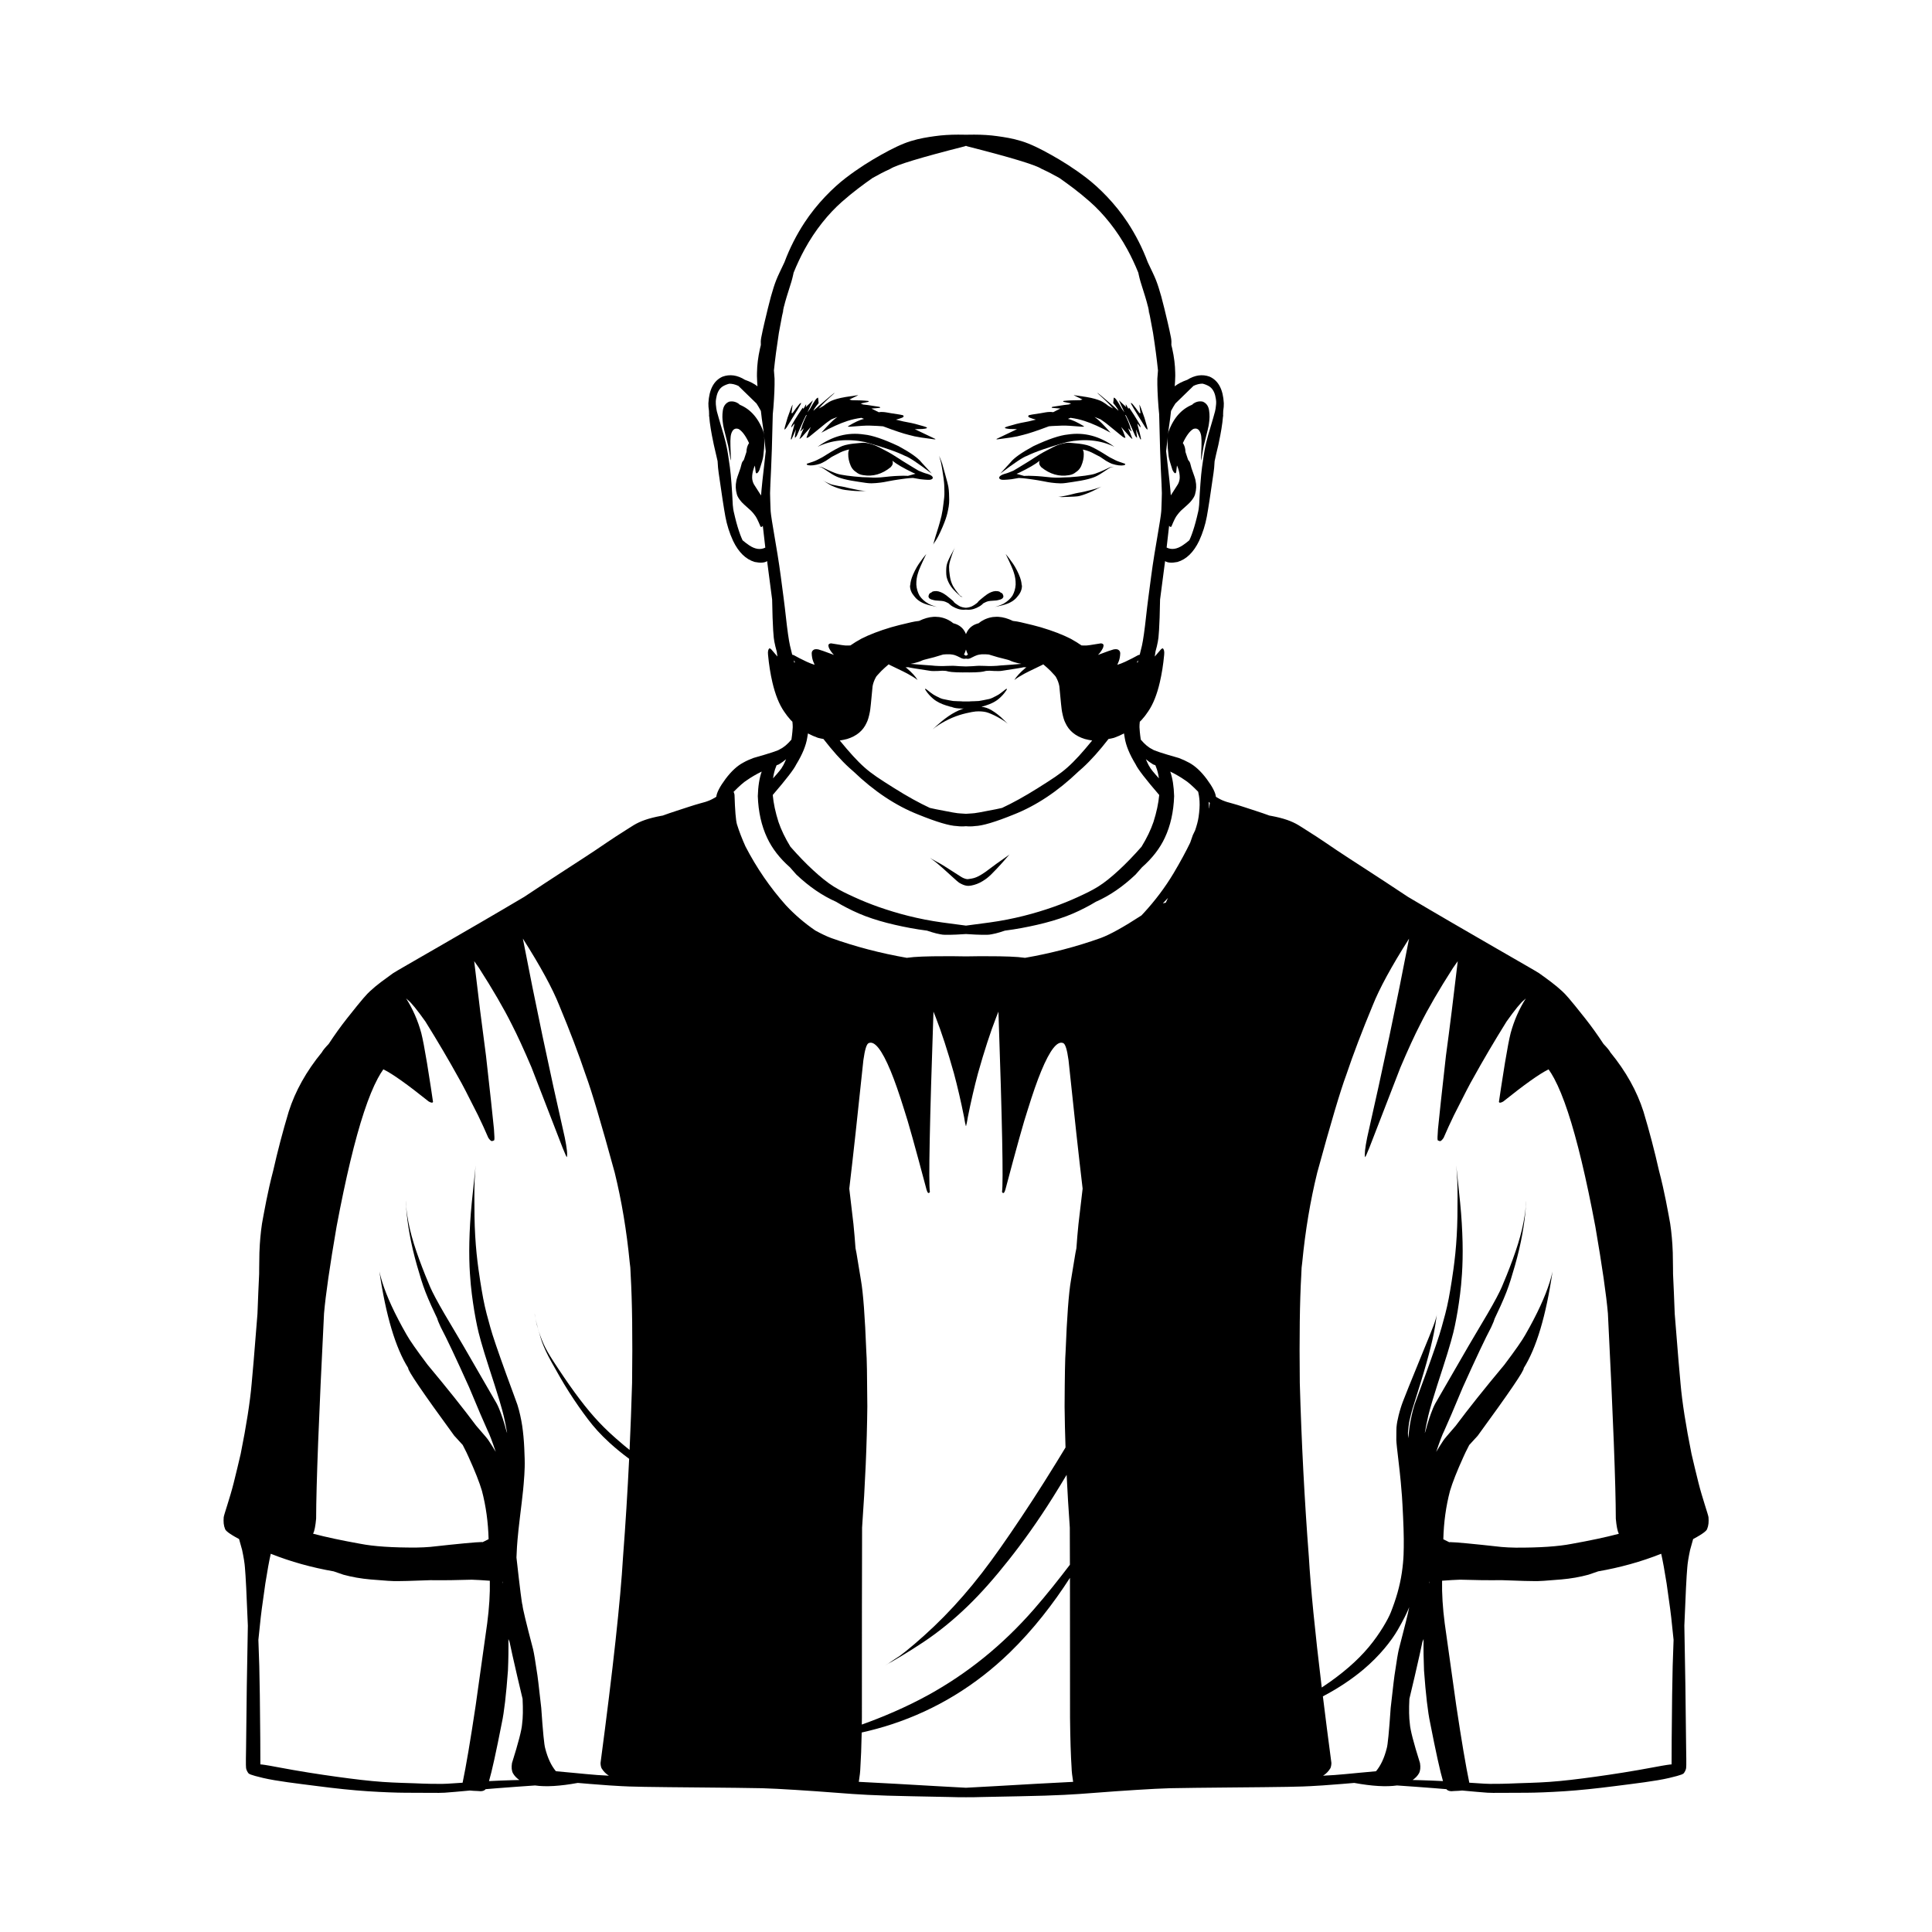 <?xml version="1.0" encoding="UTF-8"?>
<!-- Uploaded to: ICON Repo, www.svgrepo.com, Generator: ICON Repo Mixer Tools -->
<svg fill="#000000" width="800px" height="800px" version="1.1" viewBox="144 144 512 512" xmlns="http://www.w3.org/2000/svg">
 <g>
  <path d="m386.02 270.67c1.281 0.238 1.93 0.352 1.93 0.332 1.547 0.172 2.457 0.203 2.734 0.094 0.312-0.102 0.477-0.242 0.504-0.426 0.02 0.004 0.043 0.008 0.059 0.012 0.277 0.051 0.277 0.051 0.094 0.004 0 0-0.062-0.023-0.156-0.059 0-0.035 0.008-0.066 0-0.105-0.047-0.27-0.359-0.523-0.93-0.766-0.117-0.051-0.238-0.094-0.371-0.137-0.574-0.156-1.016-0.301-1.324-0.426l-1.125-0.457c-0.02-0.012-0.035-0.023-0.055-0.031-0.008-0.008-0.016-0.012-0.023-0.02l-0.031-0.012c-0.363-0.215-0.785-0.469-1.293-0.773-2.875-1.73-3.398-2.102-3.969-2.473-0.566-0.371-1.133-0.727-1.695-1.066-0.562-0.34-1.129-0.648-1.684-0.938-0.555-0.289-1.242-0.652-1.871-0.973-0.629-0.324-1.215-0.543-1.738-0.703-0.523-0.16-0.98-0.277-1.352-0.332-0.371-0.055-0.473-0.078-0.754-0.082-0.281-0.008-0.645 0.031-1.117 0.062-0.469 0.031-1.055 0.086-1.754 0.172-0.699 0.086-0.996 0.148-1.285 0.199-0.285 0.051-0.562 0.105-0.832 0.18s-0.527 0.156-0.781 0.25c-0.254 0.098-0.98 0.438-1.75 0.859s-1.59 0.91-2.457 1.457c-0.129 0.082-0.258 0.164-0.387 0.246-0.23 0.137-0.469 0.281-0.723 0.438-0.184 0.105-0.645 0.344-1.383 0.711-0.473 0.25-1.324 0.562-2.555 0.941-0.27 0.109-0.223 0.25 0.137 0.426 0.852 0.164 1.938 0.035 3.262-0.387 0.344-0.129 0.848-0.387 1.52-0.77 0.586-0.406 1.113-0.758 1.59-1.07l2.281-1.176c0.367-0.184 0.852-0.363 1.453-0.547 0.262-0.086 0.547-0.152 0.859-0.207-0.176 0.316-0.262 0.723-0.258 1.227-0.023 1 0.211 2.066 0.703 3.199 0.34 0.691 0.801 1.203 1.371 1.551 0.496 0.43 1.109 0.707 1.855 0.816 2.606 0.449 5.051-0.258 7.34-2.121 0.543-0.586 0.676-1.152 0.406-1.707 1.145 0.914 2.969 1.98 5.488 3.195 0.234 0.105 0.445 0.195 0.645 0.273l-2 0.559c-0.082-0.004-0.168-0.012-0.254-0.016-0.285-0.016-0.609-0.031-0.969-0.023-0.359 0.004-0.758 0.016-1.195 0.035-0.434 0.02-0.711 0.027-1.055 0.047-0.34 0.02-0.738 0.051-1.188 0.094-0.453 0.043-0.957 0.094-1.516 0.156s-0.75 0.078-0.961 0.094c-0.207 0.016-0.414 0.031-0.617 0.039-0.203 0.012-0.402 0.016-0.598 0.02-0.199 0.004-0.52 0.012-0.887 0.004-0.363-0.008-0.785-0.055-1.266-0.059s-1.016-0.023-1.605-0.055c-0.594-0.031-1.383-0.105-2.106-0.176-0.719-0.074-1.371-0.152-1.953-0.23-0.582-0.082-1.094-0.16-1.539-0.25-0.445-0.086-0.723-0.148-1.07-0.262-0.352-0.113-0.785-0.277-1.301-0.496-0.516-0.215-1.121-0.473-1.793-0.809-0.668-0.336-0.844-0.395-1.004-0.438-0.16-0.043-0.316-0.074-0.465-0.094-0.148-0.02-0.293-0.023-0.363-0.02-0.137 0.004-0.07 0.004-0.137 0.008 0.066-0.004 0.207 0.004 0.348 0.027 0.141 0.023 0.289 0.062 0.438 0.113 0.148 0.051 0.301 0.117 0.699 0.367 0.398 0.25 0.996 0.656 1.523 1.004 0.527 0.352 0.992 0.633 1.398 0.844 0.406 0.215 0.754 0.367 1.113 0.496 0.363 0.129 0.84 0.281 1.387 0.422 0.547 0.145 1.164 0.273 1.848 0.398 0.684 0.129 1.438 0.246 2.144 0.348 0.707 0.105 1.289 0.199 1.824 0.27 0.535 0.07 1.023 0.121 1.465 0.109 0.441-0.012 0.836-0.031 1.109-0.055 0.273-0.023 0.48-0.043 0.691-0.066 0.211-0.023 0.422-0.043 0.637-0.07 0.215-0.023 0.434-0.055 0.844-0.125 0.41-0.07 0.941-0.176 1.414-0.27 0.477-0.09 0.895-0.164 1.254-0.227 0.363-0.059 0.668-0.105 1.027-0.16 0.359-0.051 0.773-0.113 1.145-0.164 0.375-0.051 0.711-0.09 1.008-0.133s0.555-0.07 0.836-0.09c0.277-0.02 0.578-0.039 0.852-0.055 0.09 0.008 0.172 0.008 0.258 0.004z"/>
  <path d="m390.05 304c-0.023-0.012-0.043-0.023-0.066-0.035 0.008-0.004 0.02-0.004 0.027-0.004-0.969-0.543-1.742-1.234-2.316-2.086-0.5-0.883-0.785-1.863-0.859-2.949-0.023-1.09 0.133-2.137 0.465-3.133 0.199-0.734 0.922-2.391 2.168-4.969-0.547 0.637-1.043 1.293-1.504 1.961-0.293 0.371-0.617 0.848-0.961 1.43-0.355 0.602-0.719 1.324-1.004 1.98s-0.449 1.137-0.57 1.605c-0.105 0.414-0.168 0.816-0.195 1.207l-0.07 0.246c0.004 0.973 0.379 1.895 1.125 2.758 0.133 0.176 0.273 0.348 0.434 0.512 0.59 0.613 1.344 1.09 2.246 1.449 0.902 0.355 1.953 0.578 2.793 0.758 0.844 0.18 0.844 0.18 0.285 0.043 0.004 0.004-1.098-0.32-1.996-0.773z"/>
  <path d="m414.56 297.8c-0.121-0.465-0.285-0.949-0.57-1.605-0.285-0.656-0.648-1.375-1.004-1.98-0.344-0.586-0.668-1.059-0.961-1.434-0.461-0.668-0.957-1.324-1.5-1.961 1.246 2.578 1.969 4.234 2.168 4.969 0.332 1 0.488 2.043 0.465 3.133-0.07 1.082-0.355 2.066-0.859 2.949-0.574 0.848-1.348 1.543-2.316 2.086 0.008 0.004 0.02 0.004 0.027 0.004-0.023 0.012-0.043 0.023-0.066 0.035-0.898 0.453-2 0.773-2 0.773-0.559 0.137-0.559 0.137 0.285-0.043 0.844-0.18 1.891-0.402 2.793-0.758 0.902-0.355 1.656-0.836 2.246-1.449 0.156-0.164 0.301-0.336 0.434-0.512 0.746-0.863 1.121-1.785 1.125-2.758l-0.07-0.246c-0.027-0.387-0.09-0.789-0.195-1.203z"/>
  <path d="m397.83 304.36c-0.188-0.121-0.379-0.254-0.578-0.402-0.195-0.148-0.227-0.176-0.262-0.211-0.035-0.035-0.078-0.074-0.125-0.121-0.047-0.047-0.102-0.102-0.121-0.18-0.023-0.078-0.453-0.434-0.816-0.734-0.359-0.301-0.652-0.539-0.879-0.711-0.223-0.176-0.379-0.293-0.465-0.348-0.086-0.055-0.219-0.156-0.371-0.254-0.152-0.102-0.309-0.191-0.473-0.273-0.164-0.078-0.328-0.156-0.5-0.223-0.172-0.066-0.352-0.129-0.535-0.176-0.184-0.047-0.367-0.07-0.551-0.082-0.184-0.012-0.367-0.004-0.543 0.023-0.18 0.027-0.312 0.051-0.441 0.098-0.125 0.047-0.219 0.141-0.305 0.215-0.016 0.016-0.031 0.027-0.047 0.043-0.172 0.055-0.32 0.137-0.449 0.25-0.133 0.141-0.199 0.266-0.211 0.387-0.09 0.164-0.121 0.332-0.09 0.512 0.082 0.309 0.328 0.539 0.73 0.684 0.48 0.145 0.852 0.238 1.109 0.27 0.043 0.023 0.598 0.062 1.664 0.125 0.18 0.016 0.355 0.047 0.523 0.082 0.254 0.047 0.684 0.234 1.273 0.539 0.102 0.102 0.199 0.199 0.289 0.273 0.262 0.223 0.332 0.277 0.402 0.328 0.07 0.051 0.137 0.094 0.199 0.133s0.121 0.074 0.27 0.16c0.148 0.086 0.391 0.215 0.629 0.324 0.242 0.109 0.48 0.199 0.715 0.273 0.234 0.074 0.465 0.133 0.82 0.188 0.355 0.055 0.828 0.066 1.293 0.008 0.465 0.059 0.938 0.051 1.293-0.008 0.355-0.055 0.586-0.113 0.82-0.188 0.234-0.074 0.473-0.164 0.715-0.273 0.242-0.109 0.484-0.238 0.629-0.324 0.148-0.086 0.207-0.121 0.27-0.16s0.129-0.082 0.199-0.133c0.07-0.051 0.141-0.105 0.402-0.328 0.09-0.078 0.188-0.172 0.289-0.273 0.59-0.309 1.02-0.492 1.273-0.539 0.168-0.039 0.344-0.066 0.523-0.082 1.066-0.062 1.621-0.105 1.664-0.125 0.262-0.035 0.629-0.125 1.109-0.27 0.402-0.148 0.645-0.375 0.73-0.684 0.031-0.18 0-0.348-0.09-0.512-0.012-0.117-0.078-0.246-0.211-0.387-0.129-0.113-0.277-0.195-0.449-0.25-0.016-0.016-0.031-0.031-0.047-0.043-0.086-0.074-0.18-0.168-0.305-0.215s-0.262-0.07-0.441-0.098c-0.18-0.027-0.359-0.035-0.543-0.023-0.184 0.012-0.367 0.035-0.551 0.082-0.184 0.047-0.363 0.109-0.535 0.176s-0.336 0.145-0.5 0.223-0.32 0.172-0.473 0.273c-0.152 0.098-0.285 0.199-0.371 0.254s-0.238 0.172-0.465 0.348c-0.223 0.176-0.516 0.41-0.879 0.711-0.359 0.301-0.793 0.656-0.816 0.734-0.023 0.078-0.074 0.133-0.121 0.18s-0.09 0.086-0.125 0.121-0.066 0.059-0.262 0.211c-0.195 0.148-0.391 0.281-0.578 0.402-0.188 0.121-0.375 0.227-0.562 0.316-0.188 0.09-0.359 0.156-0.77 0.262-0.273 0.07-0.551 0.105-0.832 0.125-0.285-0.02-0.562-0.055-0.836-0.125-0.406-0.105-0.582-0.172-0.77-0.262-0.168-0.09-0.355-0.195-0.543-0.316zm-6.75-3.398c0.008 0 0.012-0.004 0.02-0.004h0.016c-0.012 0.004-0.023 0.004-0.035 0.004zm17.812-0.004c0.008 0 0.012 0.004 0.02 0.004-0.012 0-0.023 0-0.035-0.004 0.004 0.004 0.012 0 0.016 0z"/>
  <path d="m550.58 492.88c-0.012 0.117-0.023 0.227-0.039 0.355 0.004-0.023 0.008-0.055 0.012-0.074 0.016-0.16 0.02-0.188 0.027-0.281z"/>
  <path d="m550.58 492.88c0.016-0.152 0.043-0.348 0.051-0.473-0.004 0.07-0.02 0.164-0.051 0.473z"/>
  <path d="m241.47 618.7c4.004 0.258 7.484 0.383 9.898 0.395 2.41 0.012 4.008 0.016 5.394 0.023 1.387 0.008 2.559 0.016 3.527 0.012 0.965-0.004 1.727-0.027 4.352-0.27 1.051-0.098 2.394-0.219 3.883-0.352 0.582 0.062 1.277 0.105 2.098 0.129 1.008 0.145 1.699-0.02 2.082-0.488 1.023-0.086 2.062-0.172 3.086-0.254 3.535-0.281 6.867-0.512 10.004-0.73 2.852 0.41 6.629 0.188 11.32-0.672 1.105 0.102 2.148 0.188 3.129 0.262 1.992 0.152 3.719 0.297 5.184 0.395 1.465 0.098 2.621 0.145 3.273 0.195 0.652 0.051 2.719 0.129 6.191 0.191 3.473 0.066 8.355 0.102 14.656 0.16s14.008 0.133 16.43 0.199 5.34 0.227 8.75 0.441c3.41 0.215 7.316 0.473 11.711 0.824 4.394 0.352 9.316 0.688 19.262 0.867 4.527 0.082 7.652 0.152 10.031 0.199 0.699 0.02 1.398 0.039 2.086 0.051 0.711 0.012 1.418 0.016 2.184 0.012 0.766 0.004 1.469 0 2.184-0.012 0.688-0.012 1.383-0.031 2.086-0.051 2.379-0.047 5.504-0.117 10.031-0.199 9.941-0.18 14.867-0.516 19.262-0.867 4.394-0.352 8.301-0.609 11.711-0.824 3.41-0.215 6.332-0.371 8.75-0.441 2.422-0.066 10.129-0.141 16.43-0.199s11.184-0.098 14.656-0.16c3.473-0.066 5.535-0.141 6.191-0.191 0.656-0.051 1.809-0.098 3.273-0.195 1.465-0.098 3.191-0.238 5.188-0.395 0.977-0.074 2.019-0.16 3.129-0.262 4.695 0.859 8.469 1.082 11.32 0.672 3.137 0.219 6.469 0.449 10.004 0.73 1.023 0.082 2.062 0.168 3.086 0.254 0.383 0.465 1.074 0.633 2.082 0.488 0.816-0.023 1.512-0.066 2.098-0.129 1.488 0.129 2.832 0.25 3.883 0.352 2.625 0.246 3.387 0.266 4.352 0.27s2.141-0.004 3.527-0.012c1.387-0.008 2.981-0.012 5.394-0.023 2.41-0.012 5.891-0.137 9.898-0.395 4.004-0.258 8.531-0.734 13.582-1.383 5.051-0.648 10.66-1.297 14.203-2.133 3.547-0.836 3.773-1.082 3.977-1.363 0.199-0.281 0.363-0.602 0.473-0.945 0.109-0.348 0.164-0.707 0.066-5.859-0.098-5.152-0.121-14.246-0.293-22.062-0.082-3.664-0.133-7.043-0.176-10.145 0.32-8.172 0.578-13.297 0.773-15.363 0.078-1.148 0.328-2.719 0.754-4.711 0.34-1.191 0.605-2.148 0.801-2.867 2.941-1.566 3.543-2.266 3.691-2.617 0.203-0.488 0.328-0.996 0.379-1.5 0.051-0.508 0.047-1.012 0.004-1.641-0.039-0.629-1.637-5.062-2.664-9.176-0.684-2.731-1.293-5.281-1.844-7.66-1.508-7.508-2.473-13.691-2.898-18.535-0.195-1.855-0.711-8.043-1.547-18.562-0.148-4.012-0.297-7.531-0.445-10.559-0.004-0.57-0.008-1.137-0.012-1.695-0.02-3.586-0.082-4.941-0.168-6.176-0.086-1.234-0.191-2.453-0.332-3.656-0.141-1.203-0.312-2.387-0.559-3.562-0.207-1.004-1.109-6.465-2.664-12.34-1.16-5.16-2.523-10.359-4.098-15.598-1.742-5.461-4.676-10.703-8.793-15.727-0.227-0.457-0.836-1.203-1.809-2.215-1.527-2.332-3.148-4.606-4.883-6.801-4.305-5.445-5.18-6.348-6.09-7.191-0.91-0.84-1.883-1.645-2.91-2.422-1.027-0.773-2.09-1.555-3.199-2.34-0.859-0.613-19.508-11.176-34.719-20.207-3.894-2.582-7.691-5.082-10.668-7.004-8.117-5.238-9.852-6.461-11.402-7.519-1.551-1.059-2.926-1.938-4.098-2.676s-2.121-1.375-2.926-1.852c-0.805-0.477-1.766-0.938-2.945-1.348-1.18-0.41-2.574-0.762-4.195-1.066-0.156-0.027-0.316-0.055-0.473-0.082-1.078-0.395-2.297-0.816-3.676-1.262-2.133-0.688-4.602-1.527-6.098-1.93-1.496-0.402-1.77-0.496-2.019-0.594-0.25-0.098-0.473-0.18-0.676-0.262-0.199-0.082-0.371-0.164-0.613-0.289-0.246-0.121-0.547-0.289-0.82-0.457-0.109-0.066-0.207-0.133-0.305-0.199-0.109-1.086-0.918-2.652-2.438-4.707-1.543-2.059-3.117-3.512-4.731-4.352-0.785-0.441-1.676-0.844-2.68-1.219-4.379-1.238-6.715-2.012-7.012-2.32-0.973-0.441-1.992-1.293-3.047-2.543-0.227-1.512-0.332-2.898-0.344-3.301-0.008-0.414 0.027-0.895 0.086-1.438 0.148-0.152 0.309-0.293 0.453-0.449 0.641-0.695 1.227-1.453 1.758-2.266 1.305-1.891 2.336-4.465 3.094-7.731 0.531-2.277 0.914-4.707 1.152-7.293 0.09-0.891-0.035-1.461-0.371-1.703h-0.016c-0.102-0.02-0.262 0.074-0.48 0.281-0.66 0.793-1.203 1.422-1.625 1.887 0.039-0.27 0.086-0.594 0.145-1 0.016-0.117 0.031-0.223 0.047-0.34l0.355-1.344c0.215-0.898 0.355-1.676 0.43-2.332 0.102-0.836 0.207-2.613 0.312-5.332 0.059-1.875 0.098-3.457 0.117-4.762 0.391-3.023 0.824-6.211 1.254-9.602 0.023-0.195 0.047-0.391 0.074-0.582 0.676 0.453 1.766 0.531 3.281 0.23 2.375-0.707 4.293-2.578 5.75-5.617 0.953-2.086 1.629-4.227 2.035-6.426 0.375-2.019 0.965-5.863 1.77-11.531 0.133-0.848 0.23-1.898 0.289-3.137 0.195-0.945 0.527-2.387 1-4.34 0.41-1.953 0.68-3.359 0.809-4.215 0.203-1.223 0.336-2.301 0.41-3.242l0.121-0.523c-0.035 0.102-0.066 0.203-0.102 0.305 0.031-0.477 0.047-0.918 0.047-1.32 0.121-0.75 0.172-1.426 0.156-2.019-0.191-3.664-1.441-6.012-3.754-7.047-1.941-0.703-3.922-0.422-5.945 0.844-0.016 0.004-0.035 0.012-0.051 0.016-1.336 0.473-2.422 1.035-3.262 1.695 0.035-0.426 0.062-0.828 0.086-1.203 0.02-0.223 0.039-0.738 0.059-1.551 0.004-0.309 0-0.59-0.012-0.848-0.031-2.039-0.293-4.156-0.785-6.348-0.082-0.348-0.16-0.676-0.238-1 0.047-0.602 0.035-1.246-0.098-1.941-0.5-2.59-1.195-5.391-1.758-7.731s-1.082-4.199-1.535-5.59c-0.449-1.391-0.809-2.336-1.547-3.894-0.371-0.781-0.828-1.746-1.312-2.762-1.41-3.773-3.195-7.258-5.293-10.469-3.348-5.121-7.656-9.359-10.992-11.91s-6.481-4.508-9.344-6.102c-2.859-1.598-5.438-2.887-7.852-3.629-2.414-0.742-4.488-1.043-6.41-1.316-1.922-0.27-3.981-0.398-6.133-0.398-0.695 0-1.406 0.008-2.121 0.023-0.715-0.012-1.426-0.02-2.121-0.023-2.156 0-4.211 0.129-6.133 0.398s-3.996 0.574-6.41 1.316c-2.414 0.742-4.992 2.031-7.852 3.629-2.859 1.598-6.004 3.551-9.344 6.102-3.336 2.551-7.648 6.793-10.992 11.91-2.098 3.211-3.883 6.691-5.293 10.469-0.488 1.012-0.945 1.98-1.312 2.762-0.738 1.559-1.094 2.5-1.547 3.894-0.449 1.391-0.973 3.254-1.535 5.59-0.562 2.34-1.258 5.137-1.758 7.731-0.133 0.695-0.145 1.34-0.098 1.941-0.078 0.324-0.156 0.656-0.238 1-0.492 2.191-0.754 4.305-0.785 6.348-0.012 0.258-0.012 0.539-0.012 0.848 0.02 0.812 0.039 1.328 0.059 1.551 0.023 0.375 0.051 0.777 0.086 1.203-0.844-0.66-1.93-1.227-3.262-1.695-0.016-0.004-0.035-0.012-0.051-0.016-2.023-1.266-4.008-1.547-5.945-0.844-2.312 1.031-3.562 3.383-3.754 7.047-0.016 0.594 0.039 1.27 0.156 2.019-0.004 0.402 0.012 0.84 0.047 1.32-0.035-0.102-0.066-0.199-0.102-0.305l0.121 0.523c0.074 0.941 0.207 2.019 0.41 3.242 0.129 0.855 0.398 2.262 0.809 4.215 0.469 1.953 0.801 3.394 1 4.34 0.059 1.238 0.156 2.285 0.289 3.137 0.805 5.668 1.395 9.512 1.77 11.531 0.402 2.199 1.082 4.34 2.035 6.426 1.457 3.039 3.375 4.91 5.75 5.617 1.516 0.301 2.609 0.223 3.281-0.23 0.023 0.195 0.047 0.391 0.074 0.582 0.426 3.387 0.863 6.578 1.254 9.602 0.023 1.305 0.062 2.887 0.117 4.762 0.105 2.715 0.211 4.492 0.312 5.332 0.07 0.656 0.215 1.434 0.43 2.332l0.355 1.344c0.016 0.113 0.031 0.223 0.047 0.336 0.059 0.406 0.105 0.73 0.145 1-0.422-0.469-0.965-1.098-1.625-1.887-0.219-0.207-0.379-0.301-0.48-0.281h-0.016c-0.336 0.242-0.461 0.812-0.371 1.703 0.238 2.586 0.621 5.019 1.152 7.293 0.762 3.262 1.789 5.84 3.094 7.731 0.531 0.812 1.117 1.566 1.758 2.266 0.145 0.156 0.301 0.301 0.453 0.449 0.055 0.543 0.094 1.023 0.086 1.438-0.008 0.402-0.117 1.789-0.344 3.301-1.059 1.246-2.074 2.098-3.047 2.543-0.297 0.309-2.633 1.082-7.012 2.32-1.004 0.371-1.898 0.777-2.68 1.219-1.609 0.84-3.188 2.293-4.731 4.352-1.52 2.055-2.328 3.621-2.438 4.707-0.098 0.066-0.199 0.133-0.305 0.199-0.273 0.168-0.574 0.332-0.82 0.457-0.246 0.121-0.414 0.207-0.613 0.289-0.199 0.082-0.426 0.168-0.676 0.262-0.25 0.098-0.523 0.191-2.019 0.594s-3.965 1.242-6.098 1.93c-1.375 0.441-2.598 0.867-3.676 1.262-0.16 0.027-0.316 0.051-0.473 0.082-1.617 0.305-3.016 0.656-4.195 1.066-1.18 0.406-2.141 0.871-2.945 1.348-0.805 0.477-1.754 1.113-2.926 1.852s-2.547 1.617-4.098 2.676c-1.551 1.059-3.289 2.281-11.402 7.519-2.977 1.922-6.773 4.418-10.668 7.004-15.211 9.031-33.855 19.594-34.719 20.207-1.105 0.785-2.168 1.566-3.199 2.34-1.027 0.773-2.004 1.578-2.91 2.422-0.906 0.84-1.785 1.746-6.09 7.191-1.734 2.195-3.356 4.465-4.883 6.801-0.973 1.016-1.578 1.758-1.809 2.215-4.121 5.023-7.051 10.266-8.793 15.727-1.574 5.238-2.938 10.438-4.098 15.594-1.555 5.879-2.457 11.34-2.668 12.344-0.246 1.18-0.414 2.363-0.559 3.562-0.145 1.203-0.246 2.422-0.332 3.656-0.086 1.234-0.148 2.59-0.168 6.176-0.004 0.559-0.008 1.129-0.012 1.699-0.148 3.023-0.297 6.543-0.445 10.555-0.832 10.52-1.348 16.707-1.547 18.562-0.422 4.848-1.391 11.027-2.894 18.531-0.551 2.379-1.164 4.93-1.844 7.664-1.027 4.113-2.621 8.551-2.664 9.176-0.039 0.629-0.047 1.133 0.004 1.641 0.051 0.508 0.176 1.012 0.379 1.5 0.145 0.352 0.746 1.047 3.691 2.617 0.195 0.723 0.461 1.676 0.801 2.867 0.426 1.992 0.676 3.562 0.754 4.711 0.195 2.066 0.453 7.188 0.773 15.363-0.043 3.102-0.094 6.481-0.176 10.145-0.172 7.812-0.195 16.91-0.293 22.062-0.098 5.152-0.043 5.512 0.066 5.859 0.109 0.348 0.273 0.664 0.473 0.945s0.43 0.527 3.977 1.363c3.547 0.836 9.152 1.488 14.203 2.133 5.004 0.652 9.527 1.129 13.531 1.387zm272.24-31.695c-0.152 0.762-0.539 3.961-1.164 9.602-0.434 6.32-0.781 9.895-1.051 10.727-0.641 2.555-1.59 4.574-2.836 6.062-1.516 0.152-3.219 0.293-4.812 0.445-2.332 0.223-4.394 0.43-6.188 0.559-1.113 0.078-2.125 0.137-3.035 0.176 0.781-0.473 1.434-1.137 1.957-1.996 0.164-0.418 0.25-0.879 0.254-1.383-0.84-6.316-1.59-12.195-2.258-17.645 4.156-2.18 7.762-4.606 10.852-7.215 4.164-3.523 7.293-7.461 9.008-10.441 1.48-2.578 2.348-4.312 3.012-5.965-0.246 1.414-1.156 5.125-2.742 11.152-0.25 1.059-0.582 3.031-0.996 5.922zm6.555 28.758c-0.645-0.02-1.281-0.031-1.91-0.043 0.715-0.484 1.281-1.066 1.688-1.766 0.359-0.68 0.453-1.582 0.273-2.715-1.695-5.371-2.594-8.844-2.691-10.418-0.219-1.602-0.262-3.809-0.121-6.617 0.84-3.508 1.984-8.344 2.695-11.598 0.316-1.449 0.562-2.582 0.754-3.488 0.098-0.242 0.203-0.496 0.312-0.762-0.047 2.637-0.008 5.418 0.117 8.352 0.473 6.438 1.016 11.059 1.621 13.859 1.516 7.742 2.648 12.887 3.402 15.441-2.113-0.105-4.16-0.188-6.141-0.246zm2.527-52.059c0.012-0.172 0.027-0.348 0.039-0.52 0.02 0 0.039-0.004 0.059-0.004-0.031 0.172-0.062 0.348-0.098 0.523zm61.441-7.941c0.422 1.848 0.898 4.469 1.438 7.875 0.844 5.953 1.25 8.953 1.219 8.996 0.195 1.742 0.406 3.727 0.625 5.941-0.191 4.387-0.32 9.262-0.383 14.621-0.09 7.898-0.176 16.852-0.145 18.387-0.379 0.008-1.504 0.148-4.668 0.746-5.672 1.07-10.84 1.871-15.477 2.512-4.633 0.641-8.734 1.137-12.309 1.383-3.574 0.246-6.641 0.285-8.309 0.355-1.668 0.07-3.113 0.125-4.344 0.145-1.23 0.02-2.246 0.023-3.047 0.02-0.773-0.004-1.312-0.027-5.453-0.309-0.926-4.426-2.078-11.23-3.457-20.434l-3.055-21.77c-0.539-4.133-0.77-7.906-0.703-11.324 1.922-0.145 3.519-0.238 4.777-0.277 3.75 0.125 7.43 0.168 11.035 0.129 5.18 0.191 8.047 0.273 8.598 0.246 1.055 0.043 3.453-0.105 7.195-0.438 2.539-0.223 4.938-0.641 7.188-1.258l2.578-0.887c5.777-1.004 11.355-2.539 16.695-4.66zm-95.387-73.852c0.027-0.633 0.059-1.293 0.094-1.977 0.055-0.512 0.109-0.984 0.168-1.418 0.809-8.363 2.133-16.289 3.973-23.773 3.566-13.043 6.129-21.68 7.699-25.906 1.836-5.461 4.172-11.59 6.996-18.387 1.781-4.492 4.996-10.395 9.641-17.703-3.25 16.895-6.949 34.465-11.105 52.723-0.566 2.812-0.75 4.531-0.547 5.164 0.016 0.176 0.395-0.652 1.133-2.484l8.23-21.27c1.988-4.68 3.734-8.484 5.242-11.41 2.106-4.231 5.012-9.227 8.711-14.992 0.426-0.625 0.836-1.207 1.238-1.758-1.105 9.449-2.148 17.816-3.133 25.09-1.07 9.504-1.773 15.969-2.106 19.395-0.137 1.836-0.164 2.801-0.082 2.887-0.062 0.098 0.125 0.199 0.551 0.312 0.25 0.062 0.59-0.227 1.02-0.863 0.82-1.91 1.73-3.902 2.734-5.981 2.672-5.332 4.387-8.633 5.141-9.898 2.562-4.648 5.496-9.625 8.797-14.934 2.223-3.129 3.777-5.035 4.66-5.715 0.152-0.145 0.309-0.285 0.461-0.422-1.77 2.789-3.117 5.852-4.027 9.199-0.395 1.551-0.898 4.199-1.52 7.953-0.824 5.172-1.355 8.605-1.59 10.301l0.125 0.145c0.184 0.094 0.527 0 1.027-0.277 5.621-4.5 9.586-7.32 11.898-8.461 0.039-0.02 0.078-0.035 0.117-0.055 0.492 0.688 0.984 1.488 1.477 2.406 1.215 2.266 2.426 5.231 3.641 8.898 2.426 7.332 4.856 17.473 7.285 30.414 1.785 10.379 2.891 18.035 3.316 22.965 1.379 27.316 2.078 45.438 2.094 54.371 0.176 1.973 0.441 3.309 0.797 4.023-3.441 0.906-7.602 1.793-12.488 2.664-3.547 0.695-8.504 1.031-14.867 1.004-1.355-0.02-2.59-0.078-3.695-0.176-7.637-0.844-12.203-1.277-13.695-1.289-0.07 0.004-0.125 0.016-0.176 0.035-0.535-0.254-1.062-0.52-1.586-0.793 0.113-4.481 0.699-8.754 1.766-12.809 0.66-2.234 1.844-5.234 3.551-8.996 0.227-0.555 0.742-1.613 1.543-3.16 0.688-0.73 1.438-1.551 2.258-2.473 8.344-11.422 12.406-17.395 12.188-17.91 3.371-5.356 5.914-13.887 7.633-25.586-0.773 3.539-2.422 7.738-4.938 12.586 0.02-0.125 0.02-0.203 0.035-0.316-0.016 0.105-0.035 0.223-0.059 0.367-0.684 1.316-1.426 2.676-2.238 4.086-0.801 1.453-2.656 4.109-5.559 7.969-5.25 6.285-9.543 11.668-12.887 16.16-2.461 2.859-2.938 3.383-3.305 3.941-0.602 0.922-1.164 1.789-1.66 2.625-0.078 0.129-0.148 0.258-0.223 0.383 0.941-2.809 1.656-4.688 2.141-5.629 0.918-2.008 2.559-5.84 4.914-11.496 3.473-7.711 5.977-13.016 7.519-15.922 0.527-1.129 0.832-1.898 0.934-2.316 0.586-1.223 1.109-2.34 1.559-3.34 1.254-2.781 1.988-4.703 2.68-6.91 0.688-2.211 1.574-5.211 2.231-8.016 0.66-2.805 1.117-5.41 1.426-7.805 0.266-2.07 0.398-3.992 0.418-5.144-0.008 0.223-0.027 0.086-0.09 1.648-0.086 1.098-0.398 3.41-0.98 5.898-0.582 2.484-1.418 5.137-2.449 7.969s-2.266 5.863-2.918 7.363c-0.652 1.496-1.887 3.844-3.742 7.027-1.855 3.184-4.312 7.211-7.16 12.199-2.848 4.988-6.297 10.836-6.734 11.66s-0.785 1.699-1.121 2.613c-0.336 0.918-0.656 1.883-0.961 2.898-0.156 0.52-0.301 1.055-0.496 1.801-0.062 0.172-0.133 0.34-0.191 0.516 0.121-0.73 0.242-1.406 0.379-2.09 0.168-0.836 0.348-1.688 0.555-2.547s0.434-1.734 1.113-4.023c0.68-2.289 1.785-5.711 2.723-8.586s1.645-5.219 2.16-7.035c0.516-1.816 0.828-3.121 1.047-4.191 0.219-1.07 0.488-2.418 0.723-3.844 0.234-1.422 0.457-2.918 0.652-4.488 0.199-1.57 0.363-3.215 0.508-5.434s0.234-5.164 0.156-8.383c-0.078-3.215-0.27-6.703-0.645-10.465-0.375-3.762-0.832-7.801-1.035-9.922 0.199 2.121 0 0 0.281 4.152 0.082 2.031 0.094 5.898 0.035 9.461-0.059 3.562-0.258 6.824-0.555 9.785-0.297 2.957-0.699 5.633-0.953 7.258s-0.512 3.168-0.789 4.633c-0.277 1.461-0.59 2.836-0.926 4.129-0.336 1.293-0.695 2.547-0.973 3.566-0.273 1.02-0.77 2.57-1.48 4.672-0.711 2.102-1.656 4.742-2.801 7.926-1.145 3.184-2.574 6.914-2.887 7.887-0.312 0.969-0.547 1.902-0.754 2.828-0.207 0.922-0.383 1.84-0.52 2.75-0.137 0.91-0.238 1.805-0.344 2.887-0.016 0.145-0.023 0.281-0.035 0.422-0.043-0.312-0.062-0.535-0.074-0.75-0.031-0.477-0.023-0.938 0.035-1.391 0.059-0.449 0.102-0.895 0.152-1.312 0.051-0.418 0.117-0.852 0.23-1.363 0.109-0.508 0.246-1.098 0.422-1.754 0.172-0.66 0.375-1.391 1.148-3.809 0.773-2.422 1.945-6.184 2.852-9.398 0.906-3.215 1.559-5.867 1.977-7.957s0.605-3.606 0.727-4.43c0.121-0.828 0.121-0.828 0.023-0.281 0 0-0.246 1.086-0.848 2.688-0.602 1.605-1.48 3.746-2.59 6.441s-2.434 5.961-3.984 9.793c-1.555 3.832-1.828 4.684-2.059 5.418-0.23 0.734-0.418 1.41-0.57 2.023s-0.273 1.172-0.367 1.668c-0.09 0.496-0.164 1.012-0.207 1.543-0.039 0.535-0.02 1.078-0.035 1.625-0.016 0.551-0.016 1.105-0.012 1.715s0.297 3.16 0.559 5.371 0.473 4.109 0.617 5.695c0.145 1.582 0.246 2.848 0.32 3.793 0.074 0.945 0.199 3.356 0.301 5.519 0.102 2.164 0.164 4.082 0.18 5.758s-0.008 3.102-0.051 4.262c-0.043 1.164-0.191 2.988-0.461 4.766-0.266 1.777-0.645 3.539-1.141 5.289s-1.102 3.496-1.785 5.231c-0.688 1.734-2.832 5.598-5.875 9.23-3.043 3.633-7.078 7.117-12.113 10.469-0.102 0.07-0.207 0.137-0.312 0.203-1.805-14.918-2.941-26.453-3.414-34.586-1.152-15.012-1.953-30.387-2.402-46.125-0.137-12.129-0.012-21.656 0.391-28.582zm-24.555-125.41c0.109 0.102 0.219 0.199 0.332 0.293-0.051 0.195-0.078 0.426-0.09 0.699-0.027 0.25-0.051 0.488-0.07 0.715l-0.043-0.004c-0.004-0.207-0.012-0.41-0.023-0.613-0.023-0.371-0.059-0.738-0.105-1.09-0.004 0-0.004 0 0 0zm-10.918-95.883c0.117-1.141 0.199-1.957 0.301-2.695 0.102-0.738 0.266-1.758 0.422-2.984 0.082-0.629 0.16-1.309 0.242-2.043 0.406-0.766 0.793-1.422 1.16-1.977l4.797-4.664c0.836-0.391 1.637-0.586 2.394-0.582 0.008 0 0.012 0.004 0.02 0.004 0.586 0.141 1.23 0.402 1.66 0.66 0.43 0.258 0.766 0.594 1.035 0.996 0.27 0.406 0.48 0.891 0.629 1.469 0.152 0.578 0.242 1.277 0.254 1.492 0.012 0.219 0.016 0.496-0.008 0.82-0.023 0.328-0.066 0.699-0.129 1.121-0.062 0.418-0.129 0.812-0.637 2.523-0.512 1.715-0.977 3.254-1.359 4.625s-0.66 2.574-0.863 3.606c-0.203 1.035-0.305 1.863-0.387 2.387-0.082 0.527-0.199 1.359-0.359 2.484-0.164 1.125-0.277 2.555-0.418 4.285-0.137 1.73-0.246 3.758-0.266 4.262-0.023 0.504-0.039 0.973-0.074 1.391-0.035 0.414-0.082 0.777-0.125 1.09-0.043 0.312-0.074 0.527-0.496 2.254-0.422 1.727-0.875 3.234-1.355 4.539-0.199 0.535-0.406 1.027-0.625 1.492-0.5 0.434-1.086 0.883-1.762 1.34-1.559 1.039-2.977 1.238-4.258 0.594 0.246-2.148 0.469-4.18 0.66-5.781 0.219 0.316 0.422 0.395 0.605 0.227 0.66-1.629 1.176-2.648 1.547-3.066 0.281-0.387 0.598-0.766 0.953-1.129 1.578-1.383 2.473-2.231 2.691-2.535 0.57-0.684 0.93-1.285 1.074-1.812 0.352-1.227 0.398-2.422 0.145-3.586-0.012-0.301-0.375-1.422-1.086-3.363l-0.344-1.285c-0.07-0.27-0.258-0.582-0.566-0.941l-0.68-2.055c-0.031-0.984-0.266-1.773-0.699-2.371 0.914-1.941 1.84-3.188 2.773-3.731 0.957-0.332 1.613 0.109 1.973 1.328 0.113 0.336 0.18 0.945 0.203 1.824 0.027 0.156-0.012 1.648-0.121 4.477-0.008 0.625 0.012 0.82 0.062 0.59 0.352-2.188 0.574-3.465 0.664-3.832 0.906-3.504 1.355-5.426 1.355-5.766 0.199-1.23 0.215-2.394 0.047-3.492-0.16-1.18-0.719-1.969-1.668-2.367-1.02-0.219-1.977 0.047-2.871 0.801l0.668-0.215c-3.144 1.051-5.434 3.484-6.859 7.297-0.371 1.512-0.371 3.695 0 6.555 0.066 0.594 0.406 1.809 1.016 3.644 0.301 0.625 0.57 0.922 0.809 0.895 0.121-0.094 0.188-0.234 0.195-0.422 0.07-0.609 0.133-1.156 0.195-1.641 0.184 0.398 0.293 0.676 0.324 0.816 0.285 0.828 0.422 1.648 0.406 2.453-0.023 0.586-0.18 1.152-0.473 1.695l-1.891 2.961c-0.039-0.68-0.133-1.742-0.371-4.004-0.215-2.047-0.531-4.836-0.867-7.707 0.145-1.137 0.25-2.129 0.336-2.949zm-107.09-2.285c-1.426-3.812-3.715-6.242-6.859-7.297l0.668 0.215c-0.895-0.754-1.852-1.02-2.871-0.801-0.949 0.398-1.508 1.188-1.668 2.367-0.168 1.098-0.152 2.262 0.047 3.492 0 0.34 0.449 2.262 1.355 5.766 0.09 0.367 0.309 1.645 0.664 3.832 0.051 0.23 0.07 0.035 0.062-0.59-0.105-2.832-0.148-4.324-0.121-4.477 0.023-0.879 0.094-1.488 0.203-1.824 0.359-1.215 1.02-1.66 1.973-1.328 0.938 0.543 1.863 1.789 2.773 3.731-0.434 0.602-0.668 1.391-0.699 2.371l-0.676 2.059c-0.305 0.359-0.496 0.672-0.566 0.941l-0.344 1.285c-0.711 1.941-1.07 3.062-1.086 3.363-0.254 1.164-0.203 2.359 0.145 3.586 0.145 0.527 0.5 1.133 1.074 1.812 0.219 0.309 1.117 1.152 2.691 2.535 0.355 0.363 0.676 0.738 0.953 1.129 0.371 0.418 0.887 1.438 1.547 3.066 0.184 0.168 0.387 0.09 0.605-0.227 0.191 1.605 0.414 3.633 0.66 5.781-1.281 0.641-2.699 0.445-4.258-0.594-0.672-0.461-1.258-0.906-1.762-1.34-0.215-0.465-0.426-0.957-0.625-1.492-0.48-1.305-0.938-2.812-1.355-4.539-0.422-1.727-0.453-1.941-0.496-2.254s-0.09-0.676-0.125-1.09c-0.035-0.414-0.051-0.883-0.074-1.391-0.023-0.504-0.129-2.531-0.266-4.262-0.141-1.73-0.254-3.16-0.418-4.285-0.16-1.125-0.277-1.957-0.359-2.484-0.082-0.527-0.184-1.355-0.387-2.387-0.199-1.035-0.48-2.238-0.863-3.606-0.383-1.371-0.848-2.91-1.359-4.625-0.512-1.715-0.578-2.106-0.637-2.523-0.062-0.418-0.105-0.793-0.129-1.121-0.023-0.328-0.02-0.605-0.008-0.82 0.012-0.219 0.102-0.914 0.254-1.492s0.363-1.062 0.629-1.469c0.27-0.406 0.605-0.738 1.035-0.996 0.43-0.258 1.074-0.523 1.66-0.66 0.008 0 0.012-0.004 0.02-0.004 0.758-0.004 1.555 0.191 2.394 0.582l4.797 4.664c0.367 0.555 0.754 1.211 1.16 1.977 0.082 0.734 0.164 1.414 0.242 2.043 0.156 1.223 0.316 2.246 0.422 2.984 0.102 0.738 0.184 1.555 0.301 2.695 0.082 0.82 0.188 1.812 0.32 2.965-0.336 2.867-0.652 5.66-0.867 7.707-0.238 2.266-0.328 3.324-0.371 4.004l-1.891-2.961c-0.289-0.543-0.445-1.109-0.473-1.695-0.016-0.805 0.121-1.621 0.406-2.453 0.031-0.141 0.141-0.418 0.324-0.816 0.059 0.48 0.125 1.027 0.195 1.641 0.008 0.184 0.07 0.324 0.195 0.422 0.238 0.031 0.512-0.266 0.809-0.895 0.609-1.836 0.949-3.051 1.016-3.644 0.383-2.875 0.383-5.062 0.012-6.574zm61.34 359.02c-3.195 0.195-5.606 0.324-7.633 0.418-2.027-0.094-4.434-0.223-7.633-0.418-6.356-0.387-15.898-0.902-20.766-1.148 0.246-1.523 0.383-2.773 0.41-3.731 0.16-2.371 0.277-5.484 0.355-9.34 2.691-0.605 5.414-1.332 8.078-2.215 11.664-3.852 22.125-10.215 31.176-19 6.129-5.953 11.559-12.957 15.938-19.777 0.016 10.039 0.023 22.398 0.02 37.082 0.062 5.707 0.203 10.125 0.414 13.254 0.023 0.957 0.16 2.203 0.41 3.731-4.871 0.242-14.41 0.758-20.77 1.145zm22.18-148.95c-0.211 2.066-0.391 4.207-0.547 6.402-0.086 0.43-0.176 0.863-0.258 1.293l-1.191 7.231c-0.578 3.281-1.051 9.582-1.414 18.902-0.133 1.434-0.223 6.277-0.266 14.535 0.035 3.508 0.121 7.121 0.246 10.832-0.852 1.398-1.691 2.777-2.516 4.121-4.297 6.977-8.32 13.133-12.012 18.527-3.688 5.398-6.832 9.738-10.102 13.715-3.266 3.977-6.648 7.652-10.18 11.02-3.531 3.367-7.199 6.457-9.125 7.852-3.977 2.559-1.918 1.406-3.969 2.57 2.078-1.125 6.195-3.527 10.258-6.238 4.062-2.711 7.953-5.879 11.672-9.473 3.719-3.598 7.238-7.625 10.902-12.254 3.668-4.629 7.727-10.234 11.824-16.793 1.164-1.859 2.348-3.797 3.543-5.793 0.219 4.516 0.496 9.172 0.84 13.969 0.012 2.945 0.02 6.227 0.027 9.848-2.766 3.644-6.113 7.879-9.527 11.793-8.383 9.609-17.727 17.066-27.996 22.727-5.898 3.25-12.18 5.894-17.625 7.84 0.008-0.594 0.016-1.195 0.023-1.82-0.008-22.02 0.012-38.812 0.051-50.387 0.82-11.488 1.285-22.18 1.387-32.059-0.043-8.258-0.133-13.102-0.266-14.535-0.363-9.32-0.836-15.621-1.414-18.902l-1.191-7.231c-0.082-0.43-0.172-0.863-0.258-1.293-0.156-2.195-0.34-4.336-0.547-6.402-0.367-3.293-0.738-6.422-1.105-9.398 0.988-8.305 2.234-19.648 3.734-34.039 0.387-2.797 0.852-4.301 1.395-4.519 1.555-0.711 3.5 1.746 5.836 7.383 1.062 2.562 2.277 6.043 3.641 10.445 0.914 2.707 2.875 9.727 5.883 21.055 0.266 0.879 0.555 1.07 0.871 0.57-0.371-2.562-0.055-18.504 0.949-47.801 0.184 0.453 0.379 0.941 0.582 1.461 1.555 3.981 3.172 8.945 4.844 14.895 0.957 3.562 1.855 7.441 2.695 11.637 0.035 0.219 0.07 0.438 0.109 0.664 0.109 0.656 0.207 1.113 0.293 1.387 0.016 0.09 0.035 0.18 0.051 0.27 0.012-0.012 0.023-0.031 0.035-0.055 0.012 0.02 0.023 0.039 0.035 0.055 0.016-0.09 0.035-0.18 0.051-0.27 0.086-0.273 0.184-0.734 0.293-1.387 0.035-0.223 0.074-0.445 0.109-0.664 0.84-4.191 1.738-8.074 2.695-11.637 1.676-5.949 3.289-10.914 4.844-14.895 0.207-0.52 0.398-1.004 0.582-1.461 1.004 29.297 1.316 45.234 0.949 47.801 0.312 0.5 0.602 0.309 0.871-0.57 3.008-11.328 4.969-18.344 5.883-21.055 1.363-4.402 2.578-7.887 3.641-10.445 2.336-5.633 4.281-8.094 5.836-7.383 0.543 0.219 1.012 1.723 1.395 4.519 1.5 14.391 2.746 25.734 3.734 34.039-0.363 2.981-0.73 6.109-1.102 9.402zm23.141-85.184c-0.25 0.055-0.512 0.113-0.781 0.18 0.461-0.469 0.918-0.945 1.367-1.438-0.195 0.422-0.391 0.84-0.586 1.258zm-3.336-36.633c0.199 0.07 0.387 0.145 0.582 0.215 0.324 0.801 0.539 1.445 0.641 1.926 0.121 0.477 0.215 0.992 0.293 1.539-1.473-1.621-2.309-2.664-2.492-3.102-0.062-0.102-0.129-0.207-0.191-0.312-0.043-0.082-0.086-0.16-0.129-0.242-0.234-0.461-0.445-0.934-0.641-1.414 0.543 0.477 1.184 0.938 1.938 1.391zm-95.664-29.078c-0.211-0.824-0.41-1.641-0.594-2.43-0.305-1.316-0.73-4.328-1.086-7.644s-0.852-6.871-1.348-10.672c-0.496-3.805-1.18-7.832-1.91-12.098-0.73-4.266-0.766-4.938-0.801-5.676-0.039-0.738-0.066-1.465-0.078-2.184-0.012-0.715-0.016-1.422-0.051-2.106-0.012-0.211 0.016-0.922 0.066-1.953 0.008 0.043 0.016 0.094 0.02 0.137 0.012 0.074 0.023 0.141 0.031 0.211-0.02-0.133-0.035-0.277-0.051-0.434 0.105-2.312 0.309-6.148 0.406-9.578 0.102-3.57 0.188-6.672 0.246-9.332 0.051-0.527 0.105-1.105 0.164-1.75 0.242-3.109 0.344-5.66 0.309-7.652-0.055-0.781-0.109-1.504-0.168-2.18 0.301-2.949 0.738-6.266 1.312-9.957 0.457-2.512 0.805-4.359 1.039-5.555l-0.055 0.988c0.047-0.523 0.109-1.035 0.168-1.551 0.141-0.695 0.227-1.051 0.254-1.062 0.234-1.016 0.875-3.144 1.914-6.383 0.188-0.652 0.348-1.277 0.477-1.875 0.035-0.172 0.07-0.332 0.102-0.492 0.879-2.172 1.848-4.231 2.906-6.176 2.785-5.117 6.305-9.453 9.906-12.629 2.988-2.637 5.68-4.594 8.098-6.297 1.52-0.867 3.094-1.684 4.734-2.434 1.605-1.051 8.152-3.031 19.633-5.949 0.137-0.047 0.273-0.094 0.402-0.145 0.133 0.047 0.266 0.094 0.402 0.145 11.48 2.918 18.023 4.898 19.633 5.949 1.641 0.75 3.215 1.566 4.734 2.434 2.418 1.703 5.109 3.66 8.098 6.297 3.602 3.176 7.121 7.512 9.906 12.629 1.059 1.945 2.027 4.004 2.906 6.176 0.031 0.156 0.066 0.32 0.102 0.492 0.129 0.598 0.289 1.223 0.477 1.875 1.043 3.242 1.68 5.367 1.914 6.383 0.027 0.008 0.109 0.363 0.254 1.062 0.059 0.516 0.121 1.027 0.168 1.551l-0.055-0.988c0.234 1.195 0.582 3.039 1.039 5.555 0.574 3.695 1.008 7.008 1.312 9.957-0.059 0.676-0.113 1.398-0.168 2.18-0.035 1.992 0.07 4.543 0.312 7.652 0.055 0.645 0.109 1.227 0.164 1.75 0.059 2.66 0.145 5.766 0.246 9.332 0.098 3.43 0.297 7.266 0.406 9.578-0.012 0.156-0.027 0.305-0.051 0.438 0.012-0.066 0.023-0.133 0.031-0.211 0.008-0.043 0.016-0.09 0.02-0.137 0.047 1.031 0.074 1.742 0.066 1.953-0.035 0.684-0.039 1.387-0.051 2.106-0.012 0.715-0.039 1.445-0.078 2.184-0.039 0.738-0.07 1.41-0.801 5.676s-1.414 8.293-1.91 12.098c-0.496 3.805-0.992 7.356-1.348 10.672-0.355 3.316-0.781 6.332-1.086 7.644-0.184 0.789-0.383 1.605-0.594 2.43-0.188 0.027-0.352 0.074-0.48 0.141-0.824 0.473-1.934 1.043-3.328 1.703-0.758 0.344-1.41 0.602-1.957 0.766-0.055 0.02-0.113 0.031-0.168 0.047 0.125-0.285 0.258-0.602 0.398-0.965 0.223-0.602 0.344-1.293 0.371-2.074-0.004-0.375-0.148-0.668-0.434-0.871-0.238-0.219-0.68-0.273-1.328-0.16-0.422 0.094-1.766 0.566-4.039 1.422-0.027 0.008-0.062 0.02-0.09 0.027 0.473-0.469 0.883-1.023 1.234-1.672 0.148-0.25 0.23-0.543 0.238-0.879-0.008-0.16-0.109-0.297-0.312-0.41-0.172-0.066-0.312-0.098-0.422-0.09l-2.812 0.449c-0.312 0.047-0.598 0.082-0.859 0.105-0.523 0.023-1 0.023-1.43-0.008-0.871-0.602-1.832-1.195-2.898-1.781-2.113-1.078-4.738-2.086-7.875-3.023-1.113-0.332-2.91-0.781-5.391-1.352-0.578-0.141-1.262-0.25-2.031-0.34-1.316-0.641-2.582-1.004-3.801-1.082l-0.5-0.016c-0.832 0.039-1.324 0.086-1.484 0.148-0.648 0.133-1.281 0.352-1.898 0.656-0.52 0.258-0.984 0.562-1.402 0.914-0.309 0.082-0.613 0.176-0.902 0.301-0.988 0.43-1.73 1.125-2.227 2.09-0.078 0.156-0.152 0.316-0.219 0.488-0.066-0.168-0.141-0.332-0.219-0.488-0.496-0.965-1.238-1.66-2.227-2.09-0.289-0.125-0.594-0.219-0.902-0.301-0.414-0.348-0.879-0.656-1.402-0.914-0.617-0.305-1.25-0.523-1.898-0.656-0.156-0.059-0.652-0.109-1.484-0.148l-0.5 0.016c-1.219 0.078-2.484 0.441-3.797 1.082-0.77 0.09-1.453 0.199-2.031 0.34-2.484 0.57-4.281 1.02-5.394 1.352-3.137 0.938-5.762 1.945-7.875 3.023-1.066 0.582-2.027 1.176-2.898 1.781-0.43 0.027-0.906 0.031-1.43 0.008-0.262-0.023-0.551-0.059-0.859-0.105l-2.812-0.449c-0.109-0.008-0.25 0.02-0.422 0.09-0.203 0.113-0.305 0.25-0.312 0.41 0.008 0.336 0.09 0.629 0.238 0.879 0.348 0.648 0.762 1.207 1.234 1.672-0.027-0.008-0.062-0.02-0.09-0.027-2.269-0.852-3.617-1.324-4.039-1.422-0.648-0.113-1.09-0.059-1.328 0.16-0.285 0.203-0.43 0.496-0.434 0.871 0.023 0.781 0.148 1.469 0.371 2.074 0.141 0.363 0.273 0.684 0.398 0.965-0.055-0.016-0.113-0.031-0.168-0.047-0.547-0.168-1.199-0.422-1.957-0.766-1.398-0.664-2.508-1.23-3.328-1.703-0.133-0.07-0.297-0.113-0.484-0.145zm91.711 1.477c-0.016 0.062-0.031 0.125-0.051 0.191-0.039 0.148-0.082 0.301-0.125 0.449-0.055-0.055-0.113-0.109-0.176-0.152-0.004-0.004-0.008-0.004-0.012-0.008 0.121-0.152 0.242-0.316 0.363-0.48zm-61.355 2.09c-0.109-0.078-0.219-0.152-0.328-0.223 0.258 0 0.496-0.012 0.715-0.031 0.297 0.07 0.648 0.141 1.852 0.34 1.297 0.211 3.578 0.543 3.875 0.602 0.297 0.059 0.621 0.074 0.965 0.074s0.703-0.004 1.082-0.016c0.379-0.012 0.77-0.039 0.898-0.047 0.125-0.008 0.242-0.02 0.352-0.027 0.305 0.016 0.621 0.031 0.969 0.051 0.504 0.148 1.023 0.246 1.566 0.293 0.414 0.039 0.84 0.066 1.285 0.082 1.324 0.031 2.113 0.039 2.371 0.016 0.027 0 0.062 0 0.094-0.004 0.035 0 0.066 0.004 0.094 0.004 0.254 0.023 1.043 0.016 2.371-0.016 0.445-0.012 0.875-0.039 1.285-0.082 0.543-0.047 1.066-0.145 1.566-0.293 0.348-0.02 0.664-0.035 0.969-0.051 0.109 0.012 0.227 0.02 0.352 0.027 0.125 0.008 0.52 0.035 0.898 0.047 0.379 0.012 0.738 0.016 1.078 0.016 0.344 0 0.668-0.016 0.965-0.074 0.297-0.059 2.578-0.391 3.875-0.602 1.203-0.195 1.559-0.266 1.852-0.34 0.223 0.016 0.457 0.027 0.715 0.031-0.105 0.066-0.215 0.141-0.328 0.223-1.344 1.141-2.305 2.188-2.883 3.133 0.75-0.562 1.648-1.125 2.691-1.684 0.109-0.086 1.598-0.816 4.457-2.188 0.164-0.078 0.34-0.168 0.531-0.273 0.742 0.629 1.379 1.203 1.902 1.719 0.977 1.02 1.469 1.582 1.473 1.684 0.438 0.789 0.73 1.586 0.875 2.387 0.367 4.043 0.609 6.309 0.719 6.793 0.258 1.332 0.551 2.305 0.875 2.914 0.934 2.078 2.648 3.504 5.144 4.277 0.699 0.184 1.352 0.316 1.961 0.402-0.043 0.051-0.086 0.105-0.125 0.156-2.336 2.856-4.441 5.227-6.441 6.992-2 1.77-3.938 3.012-7.871 5.488-3.477 2.188-6.621 3.918-9.441 5.231-0.484 0.109-1.027 0.227-1.629 0.355-3.734 0.754-5.867 1.121-6.394 1.102-0.496 0.043-1.012 0.078-1.543 0.102-0.531-0.023-1.047-0.059-1.543-0.102-0.527 0.02-2.66-0.348-6.394-1.102-0.602-0.125-1.145-0.242-1.629-0.355-2.82-1.312-5.965-3.043-9.441-5.231-3.934-2.477-5.871-3.719-7.871-5.488s-4.106-4.137-6.441-6.992c-0.043-0.051-0.082-0.105-0.125-0.156 0.609-0.09 1.262-0.223 1.961-0.402 2.496-0.773 4.211-2.199 5.141-4.277 0.324-0.609 0.617-1.578 0.875-2.914 0.109-0.484 0.352-2.75 0.719-6.793 0.145-0.805 0.438-1.602 0.875-2.387 0.004-0.102 0.496-0.664 1.473-1.684 0.523-0.512 1.16-1.086 1.902-1.719 0.188 0.102 0.367 0.195 0.531 0.273 2.863 1.371 4.348 2.102 4.457 2.188 1.043 0.559 1.941 1.121 2.691 1.684-0.562-0.945-1.523-1.988-2.867-3.133zm15.336-2.477c0.121-0.008 0.238-0.027 0.359-0.059 0.121 0.031 0.238 0.051 0.359 0.059 0.227 0.016 0.465-0.023 0.723-0.121 1.039-0.527 1.668-0.816 1.883-0.863 0.258-0.09 0.664-0.164 1.223-0.219 0.668-0.023 1.289 0 1.859 0.059 1.516 0.492 3.176 0.953 4.988 1.379l0.445 0.141c0.203 0.09 0.418 0.184 0.641 0.281 0.227 0.094 0.656 0.227 1.281 0.395 0.379 0.105 0.809 0.199 1.293 0.277-0.305 0.027-0.859 0.074-2.688 0.227-2.297 0.188-2.582 0.168-2.867 0.203-0.285 0.031-0.594 0.066-0.922 0.09-0.328 0.023-0.68 0.039-1.055 0.051-0.375 0.008-0.496 0.012-0.609 0.012h-0.32-0.262c-0.074 0-0.465-0.02-0.816-0.031-0.352-0.016-0.656-0.016-0.918-0.023-0.262-0.004-0.477-0.012-0.645-0.012s-0.219 0-0.348 0.004c-0.129 0.004-0.32 0.016-0.578 0.031-0.258 0.016-0.586 0.039-0.973 0.07-0.328 0.027-1.125 0.047-1.699 0.066-0.578-0.02-1.371-0.039-1.699-0.066-0.387-0.031-0.711-0.051-0.973-0.07-0.258-0.016-0.449-0.027-0.578-0.031-0.129-0.004-0.18-0.004-0.348-0.004-0.168 0-0.383 0.004-0.645 0.012-0.262 0.004-0.566 0.008-0.918 0.023-0.352 0.016-0.742 0.031-0.816 0.031h-0.262-0.32c-0.113 0-0.238-0.004-0.609-0.012-0.375-0.008-0.727-0.023-1.055-0.051-0.328-0.023-0.637-0.059-0.922-0.09-0.285-0.031-0.57-0.016-2.867-0.203-1.828-0.148-2.383-0.195-2.688-0.227 0.48-0.078 0.914-0.172 1.293-0.277 0.629-0.168 1.055-0.301 1.281-0.395 0.223-0.098 0.438-0.191 0.641-0.281l0.445-0.141c1.812-0.426 3.477-0.887 4.988-1.379 0.574-0.062 1.191-0.082 1.859-0.059 0.559 0.055 0.965 0.129 1.223 0.219 0.219 0.047 0.844 0.336 1.883 0.863 0.266 0.098 0.504 0.137 0.73 0.121zm-0.18-1.129c0.031-0.055 0.062-0.105 0.098-0.172 0.148-0.297 0.297-0.684 0.438-1.16 0.145 0.477 0.289 0.867 0.438 1.16 0.035 0.066 0.066 0.117 0.098 0.172-0.152 0.078-0.297 0.156-0.426 0.242-0.039 0.031-0.074 0.062-0.113 0.09-0.035-0.027-0.07-0.059-0.113-0.09-0.121-0.082-0.262-0.164-0.418-0.242zm-44.766 1.992c-0.004 0.004-0.008 0.004-0.012 0.008-0.062 0.043-0.121 0.098-0.176 0.152-0.043-0.148-0.086-0.301-0.125-0.449-0.016-0.062-0.031-0.125-0.051-0.188 0.125 0.164 0.246 0.328 0.363 0.477zm-5.531 29.266c0.102-0.48 0.312-1.125 0.641-1.926 0.195-0.07 0.383-0.145 0.582-0.215 0.75-0.453 1.395-0.914 1.938-1.391-0.195 0.48-0.406 0.953-0.641 1.414-0.043 0.082-0.086 0.16-0.129 0.242-0.062 0.105-0.125 0.215-0.191 0.312-0.18 0.438-1.02 1.48-2.492 3.102 0.078-0.547 0.172-1.062 0.293-1.539zm5.867-2.164c1.609-2.641 2.574-4.988 2.898-7.047 0.078-0.383 0.141-0.766 0.191-1.148 0.832 0.441 1.711 0.828 2.648 1.164 0.547 0.145 1.027 0.242 1.453 0.305 2.371 3.059 4.648 5.629 6.871 7.656 0.371 0.34 0.742 0.664 1.113 0.98 5.461 5.234 11.168 9.031 17.125 11.383 4.871 1.977 8.289 2.996 10.258 3.059 0.801 0.109 1.605 0.121 2.41 0.039 0.805 0.082 1.609 0.07 2.41-0.039 1.965-0.062 5.387-1.082 10.258-3.059 5.957-2.352 11.664-6.148 17.125-11.383 0.371-0.316 0.742-0.641 1.113-0.98 2.223-2.027 4.5-4.598 6.871-7.656 0.426-0.062 0.906-0.16 1.453-0.305 0.934-0.332 1.816-0.723 2.648-1.164 0.051 0.383 0.109 0.766 0.191 1.148 0.324 2.059 1.289 4.41 2.898 7.047 0.555 1.227 2.641 3.934 6.246 8.117-0.199 2.207-0.707 4.59-1.523 7.152-0.719 2.102-1.773 4.289-3.164 6.559-2.094 2.383-4.094 4.449-5.981 6.188-1.98 1.824-3.809 3.32-5.547 4.398-1.738 1.078-3.398 1.855-5.383 2.766-1.988 0.91-4.144 1.797-6.516 2.629-2.375 0.832-4.965 1.633-7.785 2.34-2.82 0.707-5.832 1.312-9.047 1.754-2.457 0.336-4.547 0.609-6.262 0.832-1.715-0.223-3.805-0.496-6.262-0.832-3.219-0.441-6.227-1.047-9.047-1.754-2.82-0.707-5.41-1.512-7.785-2.34-2.375-0.832-4.531-1.719-6.519-2.629-1.988-0.91-3.644-1.688-5.383-2.766-1.738-1.078-3.566-2.574-5.547-4.398-1.887-1.738-3.887-3.805-5.981-6.188-1.391-2.269-2.445-4.457-3.164-6.559-0.816-2.562-1.32-4.945-1.523-7.152 3.594-4.184 5.68-6.891 6.234-8.117zm-13.062 4.18c1.148-0.805 2.445-1.562 3.894-2.269-0.613 1.723-0.957 3.891-1.031 6.508 0.141 4.164 0.965 7.84 2.465 11.035 1.316 2.832 3.34 5.445 6.059 7.836 0.527 0.621 1.09 1.258 1.684 1.91 3.375 3.203 6.891 5.609 10.551 7.223 0.469 0.293 0.941 0.566 1.414 0.828 1.84 1.008 3.969 2.078 6.344 2.973 2.375 0.891 4.973 1.652 7.777 2.293 2.629 0.602 5.438 1.152 8.547 1.547 0.941 0.32 1.758 0.566 2.43 0.734 0.852 0.211 1.512 0.305 1.719 0.332 0.207 0.031 0.73 0.051 1.828 0.039 0.957-0.008 2.402-0.074 4.344-0.203 1.941 0.129 3.387 0.195 4.344 0.203 1.098 0.012 1.621-0.012 1.828-0.039 0.207-0.031 0.867-0.121 1.719-0.332 0.676-0.168 1.488-0.41 2.43-0.734 3.109-0.395 5.914-0.945 8.547-1.547 2.805-0.641 5.402-1.402 7.777-2.293s4.504-1.965 6.344-2.973c0.473-0.258 0.945-0.535 1.414-0.828 3.66-1.609 7.18-4.019 10.551-7.223 0.594-0.652 1.152-1.289 1.684-1.91 2.719-2.391 4.742-5.004 6.062-7.836 1.5-3.195 2.324-6.871 2.465-11.035-0.074-2.617-0.418-4.785-1.031-6.508 1.445 0.707 2.746 1.465 3.894 2.269 0.801 0.484 1.973 1.512 3.508 3.082 0.125 0.512 0.305 1.477 0.363 2.5 0.074 1.262-0.031 2.652-0.254 4.195-0.16 1.113-0.492 2.281-0.91 3.516-0.195 0.41-0.398 0.832-0.613 1.281-0.23 0.672-0.461 1.332-0.695 1.988-1.008 2.117-2.664 5.188-4.383 8.07-2.316 3.875-4.953 7.324-7.828 10.465-0.238 0.262-0.48 0.516-0.723 0.77-4.742 3.082-8.348 5.082-10.805 5.984-6.422 2.293-13.109 4.035-20.047 5.246-0.059-0.008-0.113-0.02-0.176-0.027-1.816-0.273-5.148-0.41-9.996-0.402l-2.016-0.004c-1.191 0.012-2.34 0.027-3.461 0.047-1.117-0.02-2.266-0.035-3.461-0.047l-2.016 0.004c-4.848-0.008-8.184 0.125-9.996 0.402-0.059 0.008-0.117 0.02-0.176 0.027-6.941-1.211-13.625-2.953-20.047-5.246-1.156-0.426-2.566-1.094-4.227-2-2.836-1.941-5.43-4.164-7.773-6.668-4.199-4.699-7.773-9.902-10.727-15.605-0.938-2.078-1.691-4.039-2.262-5.879-0.297-1.039-0.516-3.652-0.645-7.836-0.059-0.328-0.141-0.578-0.246-0.75 1.57-1.59 2.754-2.629 3.559-3.113zm-59.594 250.08c-0.102 1.574-0.996 5.047-2.691 10.418-0.18 1.133-0.09 2.035 0.273 2.715 0.406 0.695 0.973 1.281 1.688 1.766-0.629 0.012-1.266 0.023-1.91 0.043-1.977 0.055-4.023 0.141-6.137 0.246 0.754-2.551 1.887-7.695 3.398-15.441 0.609-2.801 1.148-7.422 1.621-13.859 0.125-2.934 0.164-5.715 0.117-8.352 0.109 0.266 0.215 0.52 0.312 0.762 0.191 0.906 0.434 2.039 0.754 3.488 0.715 3.254 1.855 8.09 2.695 11.598 0.137 2.809 0.098 5.016-0.121 6.617zm-5.269-37.645c0.02 0 0.039 0.004 0.059 0.004 0.012 0.172 0.027 0.348 0.039 0.52-0.035-0.176-0.066-0.352-0.098-0.523zm-49.324-16.738c0.02-8.934 0.719-27.059 2.094-54.371 0.426-4.93 1.531-12.586 3.316-22.965 2.43-12.941 4.859-23.078 7.285-30.414 1.215-3.668 2.426-6.633 3.641-8.898 0.492-0.918 0.984-1.719 1.477-2.406 0.039 0.02 0.078 0.035 0.117 0.055 2.312 1.141 6.277 3.961 11.898 8.461 0.5 0.277 0.844 0.371 1.027 0.277l0.125-0.145c-0.234-1.695-0.762-5.129-1.59-10.301-0.621-3.75-1.129-6.402-1.52-7.953-0.91-3.348-2.258-6.41-4.027-9.199 0.152 0.137 0.305 0.277 0.461 0.422 0.883 0.68 2.438 2.586 4.66 5.715 3.301 5.309 6.234 10.289 8.797 14.934 0.758 1.266 2.469 4.566 5.141 9.898 1.004 2.074 1.914 4.07 2.734 5.981 0.43 0.637 0.77 0.926 1.02 0.863 0.43-0.109 0.613-0.215 0.551-0.312 0.082-0.086 0.059-1.051-0.082-2.887-0.332-3.422-1.035-9.887-2.106-19.395-0.984-7.277-2.031-15.641-3.133-25.09 0.402 0.551 0.812 1.133 1.238 1.758 3.699 5.766 6.602 10.762 8.711 14.992 1.504 2.93 3.25 6.731 5.242 11.41l8.23 21.27c0.738 1.832 1.117 2.66 1.133 2.484 0.203-0.629 0.023-2.352-0.547-5.164-4.156-18.258-7.856-35.828-11.105-52.723 4.644 7.309 7.859 13.211 9.641 17.703 2.828 6.797 5.16 12.926 6.996 18.387 1.566 4.227 4.133 12.863 7.699 25.906 1.836 7.484 3.16 15.41 3.973 23.773 0.055 0.434 0.113 0.906 0.168 1.418 0.035 0.688 0.066 1.348 0.094 1.977 0.402 6.93 0.523 16.453 0.371 28.574-0.172 5.977-0.395 11.902-0.664 17.777-0.5-0.398-1-0.809-1.5-1.227-3.32-2.801-4.883-4.32-6.566-6.09-1.684-1.77-3.406-3.84-5.188-6.188-1.785-2.352-3.621-4.984-5.543-7.879-1.922-2.898-2.766-4.254-3.5-5.691-0.715-1.395-1.301-2.887-1.781-4.445 0.293 1.027 0.559 2.074 0.926 3.051 0.582 1.535 1.254 3.012 2.516 5.277 1.262 2.266 2.926 5.242 4.625 7.898 1.699 2.656 3.367 5.035 4.984 7.16 1.617 2.125 3.231 3.953 5.754 6.262 1.465 1.34 3.246 2.805 5.16 4.223-0.426 8.785-0.965 17.453-1.621 26-0.668 11.465-2.652 29.66-5.961 54.594 0.004 0.504 0.086 0.965 0.254 1.383 0.523 0.859 1.176 1.523 1.957 1.996-0.91-0.039-1.922-0.098-3.035-0.176-1.793-0.129-3.856-0.34-6.188-0.559-1.594-0.152-3.297-0.289-4.812-0.445-1.246-1.488-2.191-3.508-2.836-6.062-0.27-0.832-0.621-4.406-1.051-10.727-0.625-5.641-1.012-8.844-1.164-9.602-0.418-2.891-0.75-4.863-0.996-5.922-1.859-7.07-2.793-10.965-2.809-11.688-0.141-0.133-0.676-4.348-1.602-12.633 0-0.035 0-0.074 0.004-0.109 0.051-1.203 0.066-1.715 0.133-2.727 0.066-1.008 0.191-2.512 0.398-4.492 0.203-1.98 0.527-4.434 0.871-7.371s0.434-3.918 0.504-4.797 0.129-1.688 0.18-2.426c0.047-0.738 0.078-1.41 0.09-2.008 0.012-0.602 0.02-1.398-0.004-2.269s-0.062-1.793-0.105-2.766c-0.047-0.977-0.105-2.004-0.211-3.086-0.105-1.082-0.207-1.977-0.344-2.887-0.137-0.91-0.312-1.828-0.52-2.75-0.207-0.926-0.441-1.855-0.754-2.828s-1.742-4.699-2.887-7.887c-1.145-3.184-2.09-5.824-2.801-7.926-0.711-2.102-1.207-3.652-1.48-4.672-0.273-1.02-0.637-2.277-0.973-3.566-0.336-1.293-0.648-2.668-0.926-4.129-0.277-1.461-0.531-3.004-0.789-4.633-0.254-1.625-0.656-4.301-0.953-7.258-0.297-2.957-0.496-6.219-0.555-9.785-0.059-3.562-0.047-7.43 0.035-9.461 0.281-4.152 0.082-2.031 0.281-4.152-0.203 2.121-0.66 6.16-1.035 9.922s-0.566 7.25-0.645 10.465c-0.078 3.215 0.008 6.16 0.156 8.383 0.145 2.219 0.312 3.863 0.508 5.434 0.199 1.57 0.418 3.062 0.652 4.488 0.234 1.422 0.508 2.769 0.723 3.844 0.219 1.07 0.531 2.379 1.047 4.191 0.516 1.816 1.223 4.16 2.16 7.035 0.938 2.871 2.043 6.297 2.723 8.586 0.68 2.289 0.906 3.164 1.113 4.023 0.207 0.859 0.387 1.711 0.551 2.547 0.137 0.68 0.258 1.359 0.379 2.086-0.062-0.176-0.129-0.344-0.191-0.516-0.191-0.746-0.34-1.281-0.492-1.801-0.301-1.016-0.621-1.98-0.961-2.898-0.336-0.918-0.684-1.789-1.121-2.613s-3.887-6.672-6.734-11.66c-2.848-4.988-5.305-9.016-7.16-12.199s-3.09-5.531-3.742-7.027-1.883-4.531-2.918-7.363c-1.031-2.832-1.867-5.484-2.449-7.969-0.582-2.484-0.895-4.801-0.98-5.898-0.062-1.562-0.082-1.426-0.09-1.648 0.023 1.152 0.152 3.074 0.418 5.144 0.309 2.394 0.77 4.996 1.426 7.805 0.66 2.805 1.543 5.805 2.231 8.016 0.688 2.211 1.426 4.129 2.68 6.91 0.449 1 0.969 2.113 1.559 3.34 0.098 0.418 0.406 1.188 0.934 2.316 1.543 2.906 4.047 8.211 7.519 15.922 2.356 5.656 3.992 9.488 4.914 11.496 0.484 0.941 1.199 2.816 2.141 5.629-0.074-0.129-0.145-0.254-0.223-0.383-0.496-0.836-1.062-1.703-1.66-2.625-0.367-0.559-0.84-1.086-3.305-3.941-3.348-4.492-7.641-9.875-12.887-16.16-2.906-3.859-4.758-6.516-5.559-7.969-0.812-1.41-1.555-2.773-2.238-4.09-0.027-0.145-0.043-0.262-0.059-0.371 0.016 0.117 0.016 0.195 0.035 0.32-2.516-4.848-4.164-9.047-4.934-12.586 1.719 11.699 4.262 20.23 7.633 25.586-0.219 0.516 3.844 6.488 12.188 17.91 0.824 0.922 1.574 1.742 2.258 2.473 0.801 1.547 1.316 2.606 1.543 3.16 1.711 3.762 2.894 6.762 3.551 8.996 1.066 4.059 1.648 8.328 1.766 12.809-0.523 0.273-1.051 0.535-1.586 0.793-0.047-0.02-0.105-0.035-0.176-0.035-1.492 0.016-6.055 0.445-13.695 1.289-1.105 0.098-2.34 0.152-3.695 0.176-6.363 0.027-11.32-0.305-14.867-1.004-4.887-0.871-9.047-1.762-12.488-2.664 0.359-0.703 0.625-2.043 0.801-4.012zm-14.777 65.145c0.031-1.535-0.055-10.488-0.145-18.387-0.062-5.363-0.191-10.234-0.383-14.621 0.219-2.215 0.43-4.199 0.625-5.941-0.031-0.043 0.375-3.043 1.219-8.996 0.539-3.406 1.016-6.031 1.438-7.875 5.344 2.121 10.922 3.656 16.684 4.664l2.578 0.887c2.25 0.617 4.644 1.035 7.188 1.258 3.742 0.332 6.144 0.477 7.195 0.438 0.551 0.023 3.418-0.059 8.598-0.246 3.606 0.039 7.285-0.004 11.035-0.129 1.258 0.039 2.856 0.133 4.777 0.277 0.07 3.418-0.16 7.188-0.703 11.324l-3.055 21.77c-1.379 9.203-2.531 16.008-3.457 20.434-4.141 0.281-4.68 0.305-5.453 0.309-0.797 0.004-1.812 0-3.047-0.02-1.23-0.02-2.676-0.07-4.344-0.145-1.668-0.07-4.734-0.109-8.309-0.355-3.574-0.246-7.672-0.742-12.309-1.383-4.633-0.641-9.805-1.441-15.473-2.512-3.152-0.605-4.281-0.742-4.66-0.75z"/>
  <path d="m286.24 494.98c0.098 0.41 0.254 0.781 0.359 1.184-0.285-0.996-0.535-1.992-0.699-2.773 0.102 0.52 0.215 1.059 0.34 1.59z"/>
  <path d="m249.44 493.17c0.004 0.02 0.008 0.051 0.012 0.07-0.016-0.121-0.023-0.227-0.035-0.332 0.008 0.086 0.012 0.109 0.023 0.262z"/>
  <path d="m286.73 496.61c0.012 0.043 0.035 0.082 0.051 0.125-0.055-0.191-0.121-0.375-0.172-0.566 0.039 0.152 0.074 0.293 0.121 0.441z"/>
  <path d="m249.41 492.9c-0.031-0.332-0.047-0.422-0.055-0.492 0.012 0.129 0.039 0.332 0.055 0.492z"/>
  <path d="m408.41 260.42c0.289-0.023 1.438-0.18 3.445-0.473 1.281-0.195 2.367-0.426 3.262-0.691 1.434-0.34 3.719-1.102 6.848-2.281 0.492-0.051 0.996-0.09 1.531-0.105 1.527-0.074 2.496-0.102 2.91-0.082-0.004-0.027 1.402 0.066 4.219 0.285 0.398 0.012 0.602 0 0.609-0.023 0.062-0.027 0.039-0.074-0.066-0.141-0.375-0.234-0.754-0.453-1.141-0.66-0.766-0.418-1.449-0.734-2.055-0.953-0.27-0.109-0.598-0.203-0.969-0.289 0.23-0.094 0.461-0.184 0.699-0.281 1.266 0.172 2.488 0.438 3.66 0.816 1.969 0.629 4.281 1.672 6.945 3.129-1.801-2.055-3.094-3.352-3.871-3.894-0.137-0.105-0.266-0.199-0.395-0.293 0.531 0.199 1.066 0.414 1.605 0.641 0.855 0.582 1.371 0.949 1.543 1.098l4.305 3.504c0.281 0.203 0.504 0.309 0.668 0.316 0.074-0.012 0.09-0.082 0.043-0.215-0.184-0.527-0.379-1.043-0.582-1.547-0.176-0.414-0.34-0.785-0.504-1.125 1.086 1.203 1.883 2.102 2.371 2.684 0.41 0.395 0.609 0.539 0.598 0.43-0.379-1.066-0.754-1.996-1.121-2.797l0.832 0.816c0.145 0.07 0.066-0.18-0.223-0.73 0.012-0.023 0.023-0.043 0.027-0.078-0.301-1.051-0.777-2.227-1.434-3.523 0.066 0.031 0.137 0.062 0.203 0.09 0.191 0.391 0.391 0.789 0.605 1.215l1.793 4.094c0.082 0.188 0.211 0.367 0.387 0.547 0.062 0.074 0.102 0.094 0.129 0.062 0.074 0.168 0.176 0.426 0.309 0.77-0.102-0.27-0.199-0.531-0.297-0.789 0.031-0.078 0.02-0.289-0.035-0.645-0.066-0.535-0.141-1.043-0.227-1.527 0.57 1.348 0.961 2.231 1.168 2.644 0.176 0.125 0.211-0.035 0.105-0.477-0.047-0.355-0.324-1.445-0.824-3.266-0.039-0.156-0.062-0.309-0.07-0.461l0.809 1.062c0.055-0.211-0.012-0.488-0.199-0.832-0.246-0.449-0.742-1.266-1.488-2.453-0.828-1.273-1.25-1.906-1.27-1.898-0.109-0.105-0.176 0.004-0.191 0.316-0.203-0.367-0.398-0.719-0.574-1.047-0.129-0.215-0.191-0.219-0.188-0.012 0.016 0.117 0.062 0.301 0.125 0.539l-1.914-1.816c0.348 0.832 0.836 1.898 1.469 3.195l-0.609-0.824-0.047-0.051c-0.02-0.031-0.035-0.062-0.055-0.098-1.117-2.055-1.824-3.019-2.121-2.902l-0.148 1.418c0.445 0.539 0.797 0.996 1.059 1.379 0.297 0.477 0.387 0.676 0.27 0.59-0.77-0.73-2.293-2.047-4.578-3.953-0.496-0.418-0.844-0.668-1.051-0.758 1.996 1.789 3.293 3.047 3.887 3.769 0.039 0.023 0.172 0.168 0.395 0.426l-1.285-0.723c-0.316-0.281-0.82-0.633-1.512-1.051-0.625-0.371-1.645-0.723-3.059-1.047-0.371-0.09-0.789-0.172-1.258-0.242l-3.219-0.477c-0.086-0.012-0.133-0.012-0.133 0.004 0.848 0.418 1.625 0.797 2.34 1.137-0.191 0.047-0.406 0.109-0.645 0.184-1.711 0-3.164 0.066-4.352 0.195-0.195 0.066-0.18 0.152 0.043 0.258 0.586 0.117 1.242 0.258 1.957 0.414-0.062 0.027-0.121 0.047-0.188 0.074-0.133 0.059-0.281 0.129-0.438 0.199-0.508 0.047-0.941 0.098-1.289 0.148-1.578 0.25-2.57 0.406-2.977 0.461-0.07 0.008-0.141 0.035-0.219 0.082-0.105 0.117-0.062 0.184 0.137 0.207l1.172 0.105c0.332 0.023 0.648 0.051 0.953 0.07-0.586 0.289-1.238 0.617-1.965 0.984-0.066-0.02-0.129-0.039-0.199-0.051-0.297-0.043-0.695-0.043-1.199 0.004-0.242 0.027-0.418 0.051-0.531 0.07-0.672 0.133-1.863 0.328-3.566 0.578-0.664 0.109-0.996 0.203-0.996 0.273-0.18 0.23-0.043 0.426 0.402 0.59 0.41 0.16 0.93 0.328 1.562 0.496-0.102 0.02-0.188 0.039-0.246 0.055-1.082 0.27-1.652 0.41-1.711 0.414-1.719 0.32-2.769 0.539-3.148 0.652-2.004 0.531-3.019 0.848-3.051 0.941-0.242 0.18 0.152 0.316 1.18 0.41 0.707 0.023 1.359 0.043 1.969 0.051-1.715 0.801-3.531 1.664-5.461 2.602 0 0.082 0.109 0.109 0.344 0.086z"/>
  <path d="m356.3 250.84c-0.051-0.312-0.793 0.551-2.231 2.586-0.246 0.164-0.344 0.105-0.289-0.168l0.27-2.027c-0.129 0.098-0.578 1.254-1.344 3.473-0.66 2.144-0.922 3.184-0.785 3.121 0.152-0.059 0.328-0.238 0.535-0.539l2.984-4.852c0.574-0.957 0.859-1.488 0.859-1.594z"/>
  <path d="m447.54 257.29c0.207 0.305 0.387 0.484 0.535 0.539 0.141 0.062-0.121-0.977-0.785-3.121-0.766-2.219-1.211-3.375-1.344-3.473l0.27 2.027c0.055 0.273-0.043 0.332-0.289 0.168-1.438-2.035-2.18-2.898-2.231-2.586 0 0.105 0.285 0.637 0.855 1.594z"/>
  <path d="m354.68 259.95c-0.098 0.258-0.195 0.52-0.297 0.789 0.133-0.34 0.234-0.598 0.309-0.77 0.027 0.031 0.066 0.012 0.129-0.062 0.176-0.18 0.305-0.359 0.387-0.547l1.793-4.094c0.215-0.426 0.414-0.828 0.605-1.215 0.066-0.027 0.133-0.059 0.203-0.09-0.656 1.297-1.137 2.477-1.434 3.523 0.008 0.035 0.02 0.055 0.027 0.078-0.289 0.551-0.363 0.797-0.223 0.73l0.832-0.816c-0.367 0.801-0.738 1.73-1.121 2.797-0.012 0.109 0.188-0.035 0.598-0.43 0.488-0.578 1.281-1.477 2.371-2.684-0.16 0.34-0.328 0.707-0.504 1.125-0.203 0.504-0.398 1.02-0.582 1.547-0.047 0.133-0.035 0.203 0.043 0.215 0.164-0.012 0.387-0.117 0.668-0.316l4.305-3.504c0.172-0.148 0.688-0.516 1.543-1.098 0.539-0.227 1.074-0.441 1.605-0.641-0.129 0.094-0.258 0.188-0.395 0.293-0.777 0.543-2.066 1.84-3.871 3.894 2.664-1.457 4.981-2.5 6.945-3.129 1.172-0.379 2.394-0.648 3.66-0.816 0.234 0.094 0.469 0.188 0.699 0.281-0.371 0.086-0.699 0.18-0.969 0.289-0.605 0.219-1.289 0.535-2.055 0.953-0.387 0.207-0.766 0.43-1.141 0.66-0.105 0.066-0.129 0.113-0.066 0.141 0.008 0.027 0.211 0.035 0.609 0.023 2.816-0.219 4.219-0.312 4.219-0.285 0.414-0.02 1.387 0.008 2.91 0.082 0.535 0.02 1.039 0.059 1.531 0.105 3.129 1.18 5.414 1.941 6.848 2.281 0.895 0.266 1.98 0.496 3.262 0.691 2.008 0.293 3.156 0.449 3.445 0.473 0.234 0.023 0.344-0.004 0.332-0.082-1.93-0.938-3.746-1.805-5.461-2.602 0.609-0.012 1.266-0.027 1.969-0.051 1.027-0.09 1.422-0.227 1.18-0.41-0.031-0.094-1.051-0.406-3.051-0.941-0.383-0.113-1.43-0.332-3.148-0.652-0.059-0.004-0.629-0.145-1.711-0.414-0.062-0.016-0.148-0.035-0.246-0.055 0.633-0.168 1.156-0.332 1.562-0.496 0.445-0.16 0.578-0.359 0.402-0.59 0-0.07-0.332-0.164-0.996-0.273-1.707-0.254-2.894-0.445-3.566-0.578-0.113-0.02-0.289-0.043-0.531-0.07-0.504-0.043-0.902-0.047-1.199-0.004-0.066 0.012-0.133 0.031-0.199 0.051-0.727-0.367-1.379-0.695-1.965-0.984 0.305-0.023 0.621-0.047 0.953-0.07l1.172-0.105c0.199-0.02 0.242-0.09 0.137-0.207-0.078-0.043-0.148-0.07-0.219-0.082-0.406-0.059-1.398-0.211-2.977-0.461-0.348-0.051-0.785-0.098-1.289-0.148-0.16-0.074-0.309-0.141-0.438-0.199-0.066-0.027-0.121-0.051-0.188-0.074 0.715-0.156 1.375-0.293 1.957-0.414 0.223-0.105 0.238-0.191 0.043-0.258-1.188-0.129-2.637-0.191-4.352-0.195-0.238-0.074-0.453-0.137-0.645-0.184 0.711-0.34 1.488-0.719 2.34-1.137 0-0.012-0.043-0.016-0.133-0.004l-3.219 0.477c-0.465 0.07-0.883 0.152-1.258 0.242-1.414 0.324-2.434 0.676-3.059 1.047-0.691 0.418-1.195 0.77-1.512 1.051l-1.285 0.723c0.223-0.262 0.355-0.406 0.395-0.426 0.594-0.723 1.891-1.977 3.887-3.769-0.207 0.09-0.559 0.344-1.051 0.758-2.285 1.906-3.809 3.227-4.578 3.953-0.117 0.086-0.027-0.113 0.27-0.59 0.262-0.383 0.613-0.844 1.059-1.379l-0.148-1.418c-0.297-0.117-1.004 0.852-2.121 2.902-0.02 0.031-0.035 0.062-0.055 0.098l-0.047 0.051-0.609 0.824c0.629-1.297 1.121-2.363 1.469-3.195l-1.914 1.816c0.066-0.238 0.109-0.422 0.125-0.539 0.004-0.207-0.062-0.203-0.188 0.012-0.176 0.324-0.371 0.68-0.574 1.047-0.016-0.316-0.078-0.422-0.191-0.316-0.02-0.008-0.445 0.625-1.27 1.898-0.75 1.184-1.246 2-1.488 2.453-0.188 0.344-0.254 0.621-0.199 0.832l0.809-1.062c-0.008 0.152-0.031 0.305-0.07 0.461-0.5 1.82-0.773 2.91-0.824 3.266-0.105 0.441-0.07 0.602 0.105 0.477 0.207-0.414 0.598-1.297 1.168-2.644-0.082 0.484-0.16 0.992-0.227 1.527-0.047 0.352-0.059 0.562-0.023 0.641z"/>
  <path d="m426.78 261.14c4.688-0.945 8.871-0.523 12.543 1.266-3.879-2.832-7.984-3.918-12.316-3.258-2.156 0.203-5.203 1.234-9.145 3.09-3.121 1.691-5.137 3.117-6.047 4.277l-2.746 3.004c3.715-2.82 6.078-4.391 7.094-4.711 2.148-1.07 5.688-2.293 10.617-3.668z"/>
  <path d="m373.22 261.14c4.934 1.379 8.473 2.602 10.613 3.668 1.016 0.32 3.379 1.891 7.094 4.711l-2.746-3.004c-0.906-1.16-2.922-2.586-6.047-4.277-3.941-1.855-6.988-2.887-9.145-3.09-4.332-0.66-8.438 0.426-12.316 3.258 3.676-1.793 7.859-2.215 12.547-1.266z"/>
  <path d="m439.49 265.91c-0.742-0.367-1.203-0.605-1.383-0.711-0.254-0.156-0.496-0.301-0.723-0.438-0.129-0.082-0.258-0.168-0.387-0.246-0.867-0.551-1.688-1.035-2.457-1.457-0.77-0.422-1.496-0.762-1.75-0.859-0.254-0.098-0.512-0.18-0.781-0.25-0.266-0.074-0.547-0.129-0.832-0.18-0.285-0.051-0.586-0.113-1.285-0.199-0.699-0.086-1.281-0.141-1.754-0.172s-0.832-0.07-1.117-0.062c-0.281 0.008-0.383 0.027-0.754 0.082-0.371 0.055-0.828 0.172-1.352 0.332-0.523 0.16-1.105 0.379-1.738 0.703-0.629 0.324-1.316 0.684-1.871 0.973-0.555 0.289-1.121 0.598-1.684 0.938s-1.129 0.691-1.695 1.066c-0.566 0.371-1.09 0.746-3.969 2.473-0.504 0.305-0.93 0.559-1.293 0.773l-0.031 0.012c-0.008 0.008-0.016 0.012-0.023 0.02-0.02 0.012-0.035 0.023-0.055 0.031l-1.125 0.457c-0.309 0.129-0.75 0.27-1.324 0.426-0.129 0.043-0.254 0.09-0.371 0.137-0.574 0.242-0.883 0.5-0.93 0.766-0.008 0.039 0 0.07 0 0.105-0.094 0.035-0.156 0.059-0.156 0.059-0.18 0.047-0.18 0.047 0.094-0.004 0.02-0.004 0.039-0.008 0.059-0.012 0.027 0.184 0.191 0.328 0.504 0.426 0.273 0.109 1.184 0.078 2.734-0.094 0 0.016 0.648-0.098 1.93-0.332 0.082 0.004 0.168 0.008 0.254 0.012 0.273 0.012 0.574 0.035 0.852 0.055s0.535 0.047 0.836 0.09c0.297 0.043 0.633 0.082 1.008 0.133s0.789 0.109 1.145 0.164c0.359 0.051 0.664 0.102 1.027 0.16s0.781 0.137 1.258 0.227c0.477 0.09 1.004 0.195 1.414 0.27 0.41 0.07 0.629 0.102 0.844 0.125 0.215 0.023 0.43 0.047 0.637 0.07 0.211 0.023 0.418 0.043 0.691 0.066 0.273 0.023 0.668 0.043 1.109 0.055s0.93-0.039 1.465-0.109c0.535-0.07 1.121-0.168 1.824-0.27 0.707-0.105 1.461-0.223 2.144-0.348 0.684-0.129 1.301-0.258 1.848-0.398 0.547-0.145 1.027-0.297 1.387-0.422 0.363-0.129 0.711-0.281 1.117-0.496 0.406-0.215 0.871-0.496 1.398-0.844 0.527-0.352 1.121-0.754 1.523-1.004 0.398-0.25 0.551-0.316 0.699-0.367 0.148-0.051 0.293-0.09 0.438-0.113 0.141-0.023 0.281-0.031 0.348-0.027-0.066-0.004 0-0.004-0.137-0.008-0.07 0-0.215 0.004-0.363 0.02-0.148 0.02-0.305 0.051-0.465 0.094-0.16 0.043-0.336 0.105-1.004 0.438-0.668 0.336-1.273 0.59-1.793 0.809-0.516 0.215-0.953 0.383-1.301 0.496-0.352 0.113-0.625 0.172-1.07 0.262-0.445 0.09-0.957 0.168-1.539 0.25-0.582 0.082-1.234 0.16-1.953 0.23-0.719 0.074-1.512 0.145-2.106 0.176s-1.129 0.051-1.605 0.055c-0.48 0.004-0.898 0.051-1.266 0.059-0.363 0.008-0.688 0-0.887-0.004-0.199-0.004-0.398-0.012-0.598-0.02-0.203-0.012-0.406-0.023-0.617-0.039-0.211-0.016-0.402-0.035-0.961-0.094-0.559-0.062-1.066-0.113-1.516-0.156-0.453-0.043-0.848-0.074-1.188-0.094s-0.621-0.031-1.055-0.047c-0.434-0.02-0.832-0.031-1.195-0.035-0.359-0.004-0.684 0.012-0.969 0.023-0.09 0.004-0.172 0.008-0.254 0.016l-2-0.559c0.195-0.082 0.41-0.172 0.645-0.273 2.516-1.215 4.344-2.277 5.488-3.195-0.266 0.555-0.137 1.121 0.406 1.707 2.289 1.859 4.738 2.566 7.34 2.121 0.746-0.109 1.359-0.387 1.855-0.816 0.57-0.348 1.031-0.859 1.371-1.551 0.492-1.133 0.727-2.203 0.703-3.199 0.004-0.504-0.086-0.91-0.258-1.227 0.309 0.055 0.598 0.125 0.859 0.207 0.605 0.18 1.09 0.363 1.453 0.547l2.281 1.176c0.477 0.312 1.004 0.664 1.59 1.07 0.672 0.383 1.176 0.641 1.52 0.77 1.324 0.426 2.41 0.555 3.262 0.387 0.359-0.172 0.406-0.312 0.137-0.426-1.234-0.395-2.086-0.711-2.559-0.957z"/>
  <path d="m285.72 492.44c0.043 0.254 0.109 0.582 0.188 0.953-0.09-0.469-0.172-0.918-0.242-1.328 0.016 0.109 0.031 0.23 0.055 0.375z"/>
  <path d="m285.66 492.07c-0.078-0.523-0.109-0.707-0.125-0.805 0.035 0.242 0.078 0.508 0.125 0.805z"/>
  <path d="m285.54 491.26c-0.031-0.215-0.059-0.418-0.078-0.582 0.059 0.48 0.055 0.449 0.078 0.582z"/>
  <path d="m394.03 277.46c-0.059 0.586-0.137 1.148-0.227 1.684-0.09 0.535-0.18 1.043-0.289 1.527-0.105 0.484-0.234 0.945-0.457 1.766-0.223 0.816-0.492 1.68-0.781 2.594-0.289 0.918-0.594 1.891-0.797 2.668-0.207 0.773-0.207 0.773 0.004 0.289 0 0 0.645-0.875 1.109-1.773s0.859-1.766 1.211-2.598c0.352-0.832 0.656-1.621 0.82-2.109 0.164-0.488 0.32-1.008 0.453-1.555 0.133-0.547 0.23-1.121 0.34-1.719 0.105-0.598 0.137-1.227 0.133-1.781-0.004-0.555-0.027-1.117-0.047-1.695-0.016-0.574-0.082-1.164-0.176-1.758-0.094-0.598-0.277-1.215-0.898-3.508-0.625-2.297-0.688-2.488-0.754-2.695-0.066-0.203-0.148-0.418-0.238-0.645s-0.188-0.461-0.293-0.711c-0.105-0.246-0.121-0.285-0.141-0.328-0.02-0.043-0.035-0.094-0.051-0.152s-0.031-0.125-0.039-0.16c-0.016-0.074-0.012-0.035-0.02-0.07 0.008 0.039 0.02 0.109 0.031 0.172s0.023 0.121 0.031 0.172 0.012 0.098 0.062 0.246c0.051 0.148 0.125 0.402 0.191 0.645 0.066 0.238 0.129 0.465 0.176 0.684 0.047 0.215 0.09 0.418 0.309 1.684 0.219 1.266 0.535 3.617 0.539 4.199 0.004 0.582 0.027 1.152 0.043 1.707 0.016 0.555 0.004 1.09-0.055 1.613-0.055 0.516-0.133 1.02-0.191 1.609z"/>
  <path d="m394.86 293.88c-0.055 0.305-0.09 0.652-0.102 1.039-0.016 0.387-0.004 0.816 0.016 1.297 0.02 0.48 0.117 0.867 0.246 1.23 0.125 0.363 0.266 0.719 0.441 1.059 0.176 0.34 0.379 0.664 0.598 0.98 0.223 0.316 0.422 0.551 0.633 0.777 0.211 0.227 0.43 0.453 0.66 0.68s0.477 0.449 0.73 0.676c0.254 0.227 0.312 0.281 0.383 0.332 0.07 0.047 0.109 0.164 0.207 0.191 0.094 0.027 0.215-0.02 0.262 0.016 0.102 0.043 0.062-0.066 0.117-0.059-0.051-0.016-0.16 0.02-0.254-0.012-0.09-0.031-0.129-0.148-0.219-0.16-0.086-0.012-0.145-0.066-0.285-0.227-0.141-0.156-0.352-0.422-0.555-0.676-0.203-0.254-0.395-0.508-0.57-0.758-0.18-0.25-0.34-0.5-0.504-0.777-0.164-0.277-0.32-0.602-0.449-0.93-0.129-0.328-0.234-0.66-0.316-0.992-0.086-0.336-0.137-0.676-0.199-1.066s-0.113-0.824-0.148-1.215c-0.035-0.391-0.047-0.734-0.039-1.035 0.008-0.301 0.035-0.555 0.078-0.801 0.043-0.25 0.113-0.562 0.23-0.965 0.117-0.402 0.273-0.895 0.473-1.469s0.438-1.234 0.68-1.754c0.242-0.516 0.242-0.516 0.078-0.172 0 0-0.332 0.688-0.66 1.273-0.332 0.586-0.598 1.102-0.812 1.547-0.215 0.441-0.375 0.816-0.477 1.113-0.113 0.297-0.188 0.551-0.242 0.855z"/>
  <path d="m390.23 328.14c0.715 0.773 1.375 1.34 1.984 1.695 0.867 0.555 2.121 1.047 3.762 1.484 0.09 0.016 0.184 0.023 0.273 0.035 0.062 0.043 0.121 0.07 0.172 0.082 0.535 0.203 1.316 0.316 2.348 0.336 0.195 0.004 0.406 0.004 0.625-0.008-0.102 0.031-0.203 0.062-0.309 0.098-1.277 0.453-2.523 1.109-3.734 1.941-1.211 0.832-2.394 1.84-2.984 2.383-1.223 1.098-0.59 0.547-1.219 1.102 0.633-0.551 1.961-1.449 3.273-2.148 1.312-0.703 2.59-1.242 3.824-1.633s2.43-0.648 3.285-0.809c0.855-0.164 1.383-0.191 1.871-0.184 0.488 0.004 0.93 0.035 1.336 0.094 0.402 0.055 0.77 0.141 1.215 0.305 0.445 0.16 1.008 0.402 1.586 0.68 0.578 0.281 1.172 0.605 1.781 0.973 0.609 0.367 1.234 0.777 1.668 1.156 0.434 0.379 0.434 0.379 0.148 0.125 0 0-0.57-0.516-1.09-1.043-0.52-0.527-1.055-1.004-1.594-1.43-0.539-0.426-1.082-0.809-1.637-1.133-0.555-0.324-0.953-0.512-1.395-0.656-0.402-0.133-0.844-0.227-1.316-0.285 1.598-0.43 2.824-0.914 3.676-1.457 0.609-0.355 1.27-0.922 1.984-1.695 0.352-0.391 0.672-0.816 0.965-1.277 0.152-0.234 0.152-0.344 0.004-0.328-0.047 0.004-0.102 0.027-0.16 0.07-1.047 0.832-1.691 1.316-1.934 1.457-0.355 0.223-0.961 0.535-1.812 0.938-0.145 0.059-0.297 0.109-0.441 0.164-0.098 0.031-0.184 0.055-0.246 0.07-1.141 0.246-2.039 0.418-2.723 0.527-0.082 0.004-0.16 0.008-0.246 0.012-0.832 0.039-0.875 0.043-1.031 0.047-0.156 0.004-0.438 0.012-0.832 0.023-0.148 0.004-0.32 0.02-0.5 0.043h-1.609c-0.18-0.023-0.352-0.039-0.5-0.043-0.398-0.008-0.676-0.02-0.832-0.023-0.156-0.004-0.199-0.008-1.031-0.047-0.086-0.004-0.164-0.008-0.246-0.012-0.68-0.105-1.582-0.281-2.723-0.527-0.062-0.012-0.148-0.039-0.246-0.07-0.148-0.055-0.301-0.105-0.445-0.164-0.855-0.402-1.461-0.715-1.812-0.938-0.242-0.141-0.887-0.625-1.934-1.457-0.059-0.043-0.113-0.066-0.16-0.07-0.148-0.012-0.148 0.098 0.004 0.328 0.285 0.453 0.609 0.879 0.957 1.27z"/>
  <path d="m362.1 271.23c0.012 0.012 0.035 0.035 0.062 0.059-0.035-0.035-0.062-0.062-0.078-0.086 0.004 0.004 0.008 0.012 0.016 0.027z"/>
  <path d="m371.96 273.95c-0.309-0.051-0.594-0.102-0.852-0.156-0.258-0.055-0.648-0.133-1.074-0.223-0.422-0.09-0.883-0.191-1.379-0.301s-1.02-0.277-1.594-0.348c-0.574-0.074-1.016-0.168-1.398-0.246-0.383-0.078-0.691-0.145-0.926-0.195-0.234-0.055-0.391-0.098-0.477-0.125-0.086-0.027-0.547-0.223-0.926-0.395-0.379-0.172-0.672-0.32-0.879-0.449-0.141-0.086-0.238-0.16-0.301-0.211 0.031 0.031 0.066 0.062 0.117 0.102 0.148 0.117 0.375 0.27 0.676 0.461 0.305 0.191 0.688 0.422 0.934 0.574 0.246 0.152 0.363 0.207 0.543 0.285 0.18 0.078 0.43 0.184 0.75 0.312 0.32 0.129 0.711 0.277 1.23 0.438s1.074 0.316 1.613 0.371c0.535 0.055 1.031 0.125 1.492 0.172 0.461 0.047 0.887 0.082 1.215 0.102 0.328 0.02 0.605 0.031 0.906 0.035 0.301 0.004 0.625-0.004 0.973-0.023 0.348-0.016 0.719-0.016 1.012-0.012h0.094c-0.02 0-0.395-0.004-0.746-0.035-0.355-0.035-0.691-0.082-1.004-0.133z"/>
  <path d="m433.14 273.85c-0.609 0.16-1.234 0.316-1.879 0.461-0.645 0.145-1.043 0.211-1.504 0.289-0.461 0.078-0.973 0.207-1.535 0.348-0.566 0.145-1.184 0.305-1.863 0.434-0.68 0.133-0.867 0.164-1.047 0.195-0.176 0.031-0.344 0.055-0.504 0.062-0.16 0.008-0.309-0.008-0.379-0.016-0.105-0.02-0.094-0.016-0.109-0.016 0.074 0.016 0.195 0.035 0.332 0.051 0.152 0.02 0.316 0.043 0.492 0.059s0.363 0.02 0.816-0.008c0.453-0.027 1.129-0.051 1.754-0.066s1.195-0.047 1.715-0.098c0.516-0.051 0.961-0.188 1.504-0.359 0.539-0.172 1.168-0.41 1.766-0.66 0.602-0.25 1.168-0.52 1.707-0.805 0.539-0.281 1.055-0.562 1.445-0.746 0.051-0.023 0.094-0.043 0.129-0.062-0.004 0-0.52 0.246-1.082 0.43s-1.152 0.352-1.758 0.508z"/>
  <path d="m435.98 272.91 0.012-0.008z"/>
  <path d="m391.67 372.25c0.395 0.301 0.871 0.672 2.312 1.949 1.445 1.277 3.785 3.488 4.176 3.719s0.73 0.41 1.066 0.543c0.336 0.137 0.668 0.234 1 0.277 0.332 0.043 0.641 0.039 1.156-0.055 0.512-0.094 1.023-0.242 1.531-0.434 0.504-0.191 1-0.438 1.484-0.734 0.484-0.297 0.949-0.625 1.152-0.785 0.203-0.156 0.395-0.32 0.582-0.488 0.188-0.168 0.367-0.332 0.543-0.504 0.176-0.168 0.34-0.332 1.246-1.277 0.91-0.945 1.641-1.758 2.211-2.418 0.57-0.66 0.984-1.164 1.238-1.434s0.254-0.27 0.074-0.102c0 0-0.391 0.305-0.988 0.715-0.594 0.41-1.371 0.949-2.316 1.629-0.945 0.68-2.051 1.512-2.231 1.656-0.18 0.145-0.359 0.277-0.543 0.41-0.184 0.133-0.371 0.262-0.566 0.387-0.191 0.129-0.383 0.258-0.812 0.523-0.43 0.266-0.848 0.477-1.262 0.648-0.414 0.168-0.82 0.297-1.234 0.355-0.41 0.059-0.824 0.133-0.961 0.148s-0.305 0-0.52-0.047c-0.215-0.047-0.465-0.137-0.754-0.262-0.289-0.125-0.535-0.27-3.223-2.008-2.688-1.738-3.316-2.047-3.816-2.309-0.504-0.262-0.902-0.488-1.199-0.668s-0.496-0.312-0.562-0.363c-0.102-0.082-0.07-0.047-0.105-0.078 0.035 0.035 0.164 0.137 0.387 0.305 0.227 0.172 0.539 0.402 0.934 0.699z"/>
  <path d="m348.25 273.43c0.027 0.129 0.027 0.129 0.008 0.043 0 0-0.008-0.035-0.016-0.082 0.004 0.012 0.008 0.027 0.008 0.039z"/>
  <path d="m451.8 273.1v-0.004l-0.004 0.008z"/>
  <path d="m451.75 273.39c-0.008 0.047-0.016 0.074-0.016 0.078 0.004-0.012 0.004-0.023 0.008-0.039 0-0.008 0.004-0.023 0.008-0.039z"/>
 </g>
</svg>
